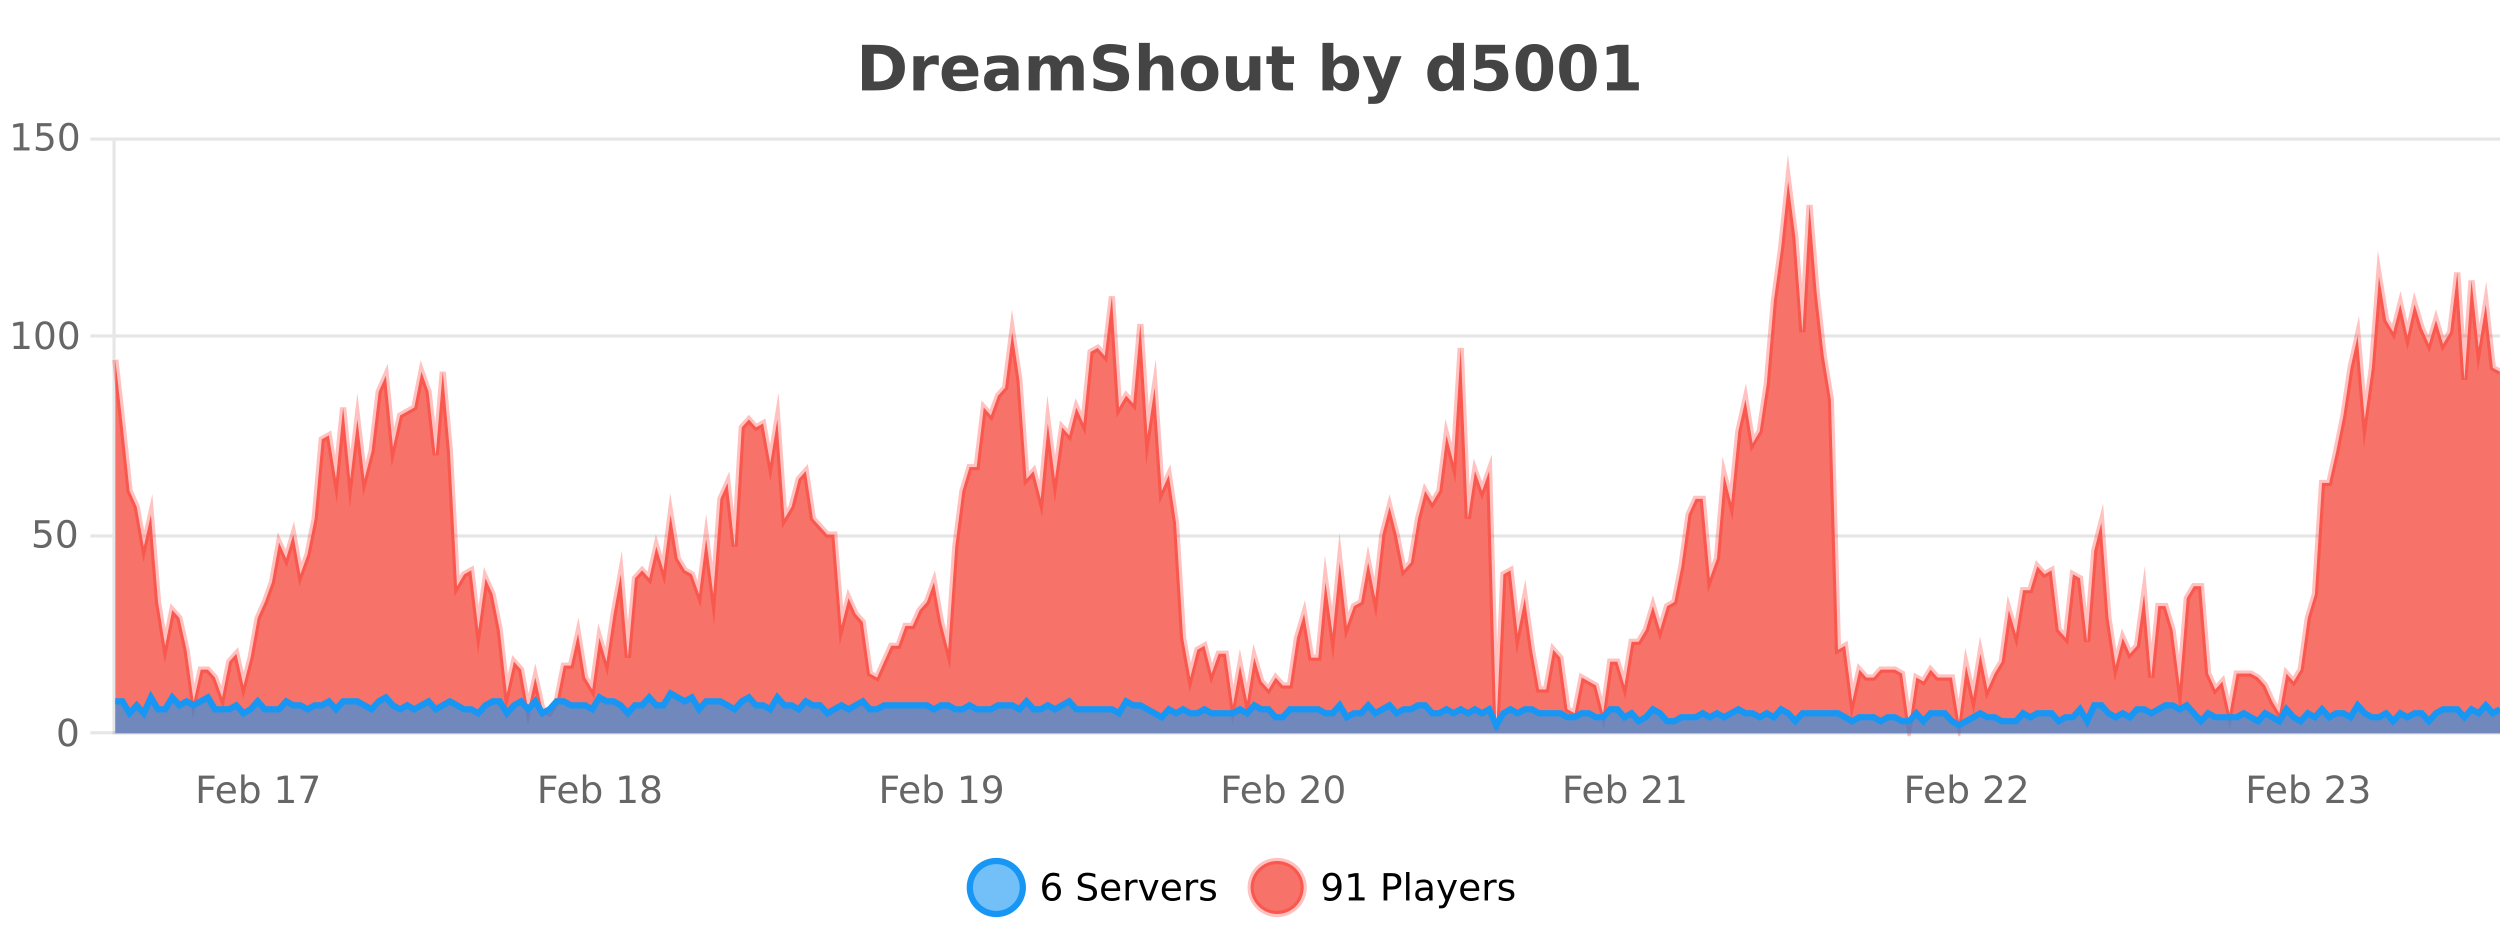 <?xml version="1.0" encoding="UTF-8"?>
<svg xmlns="http://www.w3.org/2000/svg" xmlns:xlink="http://www.w3.org/1999/xlink" width="800pt" height="300pt" viewBox="0 0 800 300" version="1.1">
<defs>
<clipPath id="clip1">
  <path d="M 282 263 L 356 263 L 356 300 L 282 300 Z M 282 263 "/>
</clipPath>
<clipPath id="clip2">
  <path d="M 371 263 L 446 263 L 446 300 L 371 300 Z M 371 263 "/>
</clipPath>
<clipPath id="clip3">
  <path d="M 36.906 57 L 800 57 L 800 234.602 L 36.906 234.602 Z M 36.906 57 "/>
</clipPath>
<clipPath id="clip4">
  <path d="M 35.906 43 L 800 43 L 800 235.602 L 35.906 235.602 Z M 35.906 43 "/>
</clipPath>
<clipPath id="clip5">
  <path d="M 36.906 221 L 800 221 L 800 234.602 L 36.906 234.602 Z M 36.906 221 "/>
</clipPath>
<clipPath id="clip6">
  <path d="M 35.906 193 L 800 193 L 800 235.602 L 35.906 235.602 Z M 35.906 193 "/>
</clipPath>
</defs>
<g id="surface397346">
<rect x="0" y="0" width="800" height="300" style="fill:rgb(100%,100%,100%);fill-opacity:1;stroke:none;"/>
<path style="fill:none;stroke-width:1;stroke-linecap:butt;stroke-linejoin:miter;stroke:rgb(0%,0%,0%);stroke-opacity:0.098;stroke-miterlimit:10;" d="M 37 234.5 L 800 234.5 "/>
<path style="fill:none;stroke-width:1;stroke-linecap:butt;stroke-linejoin:miter;stroke:rgb(0%,0%,0%);stroke-opacity:0.098;stroke-miterlimit:10;" d="M 28.906 234.5 L 36 234.5 "/>
<path style="fill:none;stroke-width:1;stroke-linecap:butt;stroke-linejoin:miter;stroke:rgb(0%,0%,0%);stroke-opacity:0.098;stroke-miterlimit:10;" d="M 37 171.5 L 800 171.5 "/>
<path style="fill:none;stroke-width:1;stroke-linecap:butt;stroke-linejoin:miter;stroke:rgb(0%,0%,0%);stroke-opacity:0.098;stroke-miterlimit:10;" d="M 28.906 171.5 L 36 171.5 "/>
<path style="fill:none;stroke-width:1;stroke-linecap:butt;stroke-linejoin:miter;stroke:rgb(0%,0%,0%);stroke-opacity:0.098;stroke-miterlimit:10;" d="M 37 107.5 L 800 107.5 "/>
<path style="fill:none;stroke-width:1;stroke-linecap:butt;stroke-linejoin:miter;stroke:rgb(0%,0%,0%);stroke-opacity:0.098;stroke-miterlimit:10;" d="M 28.906 107.5 L 36 107.5 "/>
<path style="fill:none;stroke-width:1;stroke-linecap:butt;stroke-linejoin:miter;stroke:rgb(0%,0%,0%);stroke-opacity:0.098;stroke-miterlimit:10;" d="M 37 44.5 L 800 44.5 "/>
<path style="fill:none;stroke-width:1;stroke-linecap:butt;stroke-linejoin:miter;stroke:rgb(0%,0%,0%);stroke-opacity:0.098;stroke-miterlimit:10;" d="M 28.906 44.5 L 36 44.5 "/>
<path style=" stroke:none;fill-rule:nonzero;fill:rgb(9.02%,58.824%,95.294%);fill-opacity:0.6;" d="M 327.305 284 C 327.305 288.688 323.508 292.484 318.82 292.484 C 314.133 292.484 310.336 288.688 310.336 284 C 310.336 279.312 314.133 275.516 318.82 275.516 C 323.508 275.516 327.305 279.312 327.305 284 Z M 327.305 284 "/>
<g clip-path="url(#clip1)" clip-rule="nonzero">
<path style="fill:none;stroke-width:2;stroke-linecap:butt;stroke-linejoin:miter;stroke:rgb(9.02%,58.824%,95.294%);stroke-opacity:1;stroke-miterlimit:10;" d="M 327.305 284 C 327.305 288.688 323.508 292.484 318.82 292.484 C 314.133 292.484 310.336 288.688 310.336 284 C 310.336 279.312 314.133 275.516 318.82 275.516 C 323.508 275.516 327.305 279.312 327.305 284 Z M 327.305 284 "/>
</g>
<path style=" stroke:none;fill-rule:nonzero;fill:rgb(0%,0%,0%);fill-opacity:1;" d="M 336.602 283.312 C 336.07 283.312 335.648 283.496 335.336 283.859 C 335.023 284.227 334.867 284.719 334.867 285.344 C 334.867 285.98 335.023 286.48 335.336 286.844 C 335.648 287.211 336.07 287.391 336.602 287.391 C 337.133 287.391 337.547 287.211 337.852 286.844 C 338.164 286.48 338.32 285.98 338.32 285.344 C 338.32 284.719 338.164 284.227 337.852 283.859 C 337.547 283.496 337.133 283.312 336.602 283.312 Z M 338.945 279.594 L 338.945 280.672 C 338.641 280.539 338.34 280.434 338.039 280.359 C 337.734 280.289 337.438 280.25 337.148 280.25 C 336.367 280.25 335.766 280.516 335.352 281.047 C 334.945 281.57 334.711 282.359 334.648 283.422 C 334.875 283.09 335.164 282.836 335.508 282.656 C 335.859 282.469 336.246 282.375 336.664 282.375 C 337.539 282.375 338.23 282.641 338.742 283.172 C 339.25 283.703 339.508 284.43 339.508 285.344 C 339.508 286.25 339.242 286.977 338.711 287.516 C 338.18 288.059 337.477 288.328 336.602 288.328 C 335.578 288.328 334.805 287.945 334.273 287.172 C 333.742 286.391 333.477 285.266 333.477 283.797 C 333.477 282.414 333.805 281.309 334.461 280.484 C 335.117 279.664 335.996 279.25 337.102 279.25 C 337.391 279.25 337.688 279.281 337.992 279.344 C 338.293 279.398 338.609 279.48 338.945 279.594 Z M 350.508 279.688 L 350.508 280.844 C 350.059 280.637 349.633 280.48 349.227 280.375 C 348.828 280.262 348.449 280.203 348.086 280.203 C 347.438 280.203 346.938 280.328 346.586 280.578 C 346.242 280.828 346.07 281.188 346.07 281.656 C 346.07 282.043 346.184 282.336 346.414 282.531 C 346.641 282.73 347.086 282.887 347.742 283 L 348.445 283.156 C 349.328 283.324 349.98 283.621 350.398 284.047 C 350.824 284.465 351.039 285.027 351.039 285.734 C 351.039 286.59 350.75 287.234 350.18 287.672 C 349.617 288.109 348.781 288.328 347.68 288.328 C 347.273 288.328 346.836 288.281 346.367 288.188 C 345.898 288.094 345.414 287.953 344.914 287.766 L 344.914 286.547 C 345.391 286.82 345.859 287.023 346.32 287.156 C 346.789 287.293 347.242 287.359 347.68 287.359 C 348.355 287.359 348.875 287.23 349.242 286.969 C 349.617 286.699 349.805 286.32 349.805 285.828 C 349.805 285.402 349.668 285.07 349.398 284.828 C 349.137 284.578 348.703 284.398 348.102 284.281 L 347.383 284.141 C 346.496 283.965 345.855 283.688 345.461 283.312 C 345.074 282.938 344.883 282.418 344.883 281.75 C 344.883 280.969 345.152 280.359 345.695 279.922 C 346.234 279.477 346.984 279.25 347.945 279.25 C 348.359 279.25 348.777 279.289 349.195 279.359 C 349.621 279.434 350.059 279.543 350.508 279.688 Z M 358.453 284.609 L 358.453 285.125 L 353.484 285.125 C 353.535 285.875 353.758 286.445 354.156 286.828 C 354.562 287.215 355.117 287.406 355.828 287.406 C 356.242 287.406 356.645 287.359 357.031 287.266 C 357.426 287.164 357.816 287.008 358.203 286.797 L 358.203 287.828 C 357.805 287.984 357.406 288.105 357 288.188 C 356.594 288.281 356.18 288.328 355.766 288.328 C 354.723 288.328 353.895 288.027 353.281 287.422 C 352.664 286.809 352.359 285.98 352.359 284.938 C 352.359 283.867 352.648 283.016 353.234 282.391 C 353.816 281.758 354.598 281.438 355.578 281.438 C 356.461 281.438 357.16 281.727 357.672 282.297 C 358.191 282.859 358.453 283.633 358.453 284.609 Z M 357.375 284.281 C 357.363 283.699 357.195 283.23 356.875 282.875 C 356.551 282.523 356.125 282.344 355.594 282.344 C 354.988 282.344 354.504 282.516 354.141 282.859 C 353.785 283.203 353.582 283.684 353.531 284.297 Z M 364.023 282.594 C 363.898 282.531 363.762 282.484 363.617 282.453 C 363.48 282.414 363.324 282.391 363.148 282.391 C 362.543 282.391 362.074 282.59 361.742 282.984 C 361.418 283.383 361.258 283.953 361.258 284.703 L 361.258 288.156 L 360.18 288.156 L 360.18 281.594 L 361.258 281.594 L 361.258 282.609 C 361.484 282.215 361.781 281.922 362.148 281.734 C 362.512 281.539 362.953 281.438 363.477 281.438 C 363.547 281.438 363.625 281.445 363.711 281.453 C 363.805 281.465 363.902 281.48 364.008 281.5 Z M 364.375 281.594 L 365.516 281.594 L 367.562 287.094 L 369.625 281.594 L 370.766 281.594 L 368.297 288.156 L 366.828 288.156 Z M 377.867 284.609 L 377.867 285.125 L 372.898 285.125 C 372.949 285.875 373.172 286.445 373.57 286.828 C 373.977 287.215 374.531 287.406 375.242 287.406 C 375.656 287.406 376.059 287.359 376.445 287.266 C 376.84 287.164 377.23 287.008 377.617 286.797 L 377.617 287.828 C 377.219 287.984 376.82 288.105 376.414 288.188 C 376.008 288.281 375.594 288.328 375.18 288.328 C 374.137 288.328 373.309 288.027 372.695 287.422 C 372.078 286.809 371.773 285.98 371.773 284.938 C 371.773 283.867 372.062 283.016 372.648 282.391 C 373.23 281.758 374.012 281.438 374.992 281.438 C 375.875 281.438 376.574 281.727 377.086 282.297 C 377.605 282.859 377.867 283.633 377.867 284.609 Z M 376.789 284.281 C 376.777 283.699 376.609 283.23 376.289 282.875 C 375.965 282.523 375.539 282.344 375.008 282.344 C 374.402 282.344 373.918 282.516 373.555 282.859 C 373.199 283.203 372.996 283.684 372.945 284.297 Z M 383.438 282.594 C 383.312 282.531 383.176 282.484 383.031 282.453 C 382.895 282.414 382.738 282.391 382.562 282.391 C 381.957 282.391 381.488 282.59 381.156 282.984 C 380.832 283.383 380.672 283.953 380.672 284.703 L 380.672 288.156 L 379.594 288.156 L 379.594 281.594 L 380.672 281.594 L 380.672 282.609 C 380.898 282.215 381.195 281.922 381.562 281.734 C 381.926 281.539 382.367 281.438 382.891 281.438 C 382.961 281.438 383.039 281.445 383.125 281.453 C 383.219 281.465 383.316 281.48 383.422 281.5 Z M 388.75 281.781 L 388.75 282.812 C 388.445 282.656 388.129 282.543 387.797 282.469 C 387.473 282.387 387.133 282.344 386.781 282.344 C 386.25 282.344 385.848 282.43 385.578 282.594 C 385.305 282.75 385.172 282.996 385.172 283.328 C 385.172 283.578 385.266 283.777 385.453 283.922 C 385.648 284.059 386.039 284.188 386.625 284.312 L 386.984 284.406 C 387.754 284.562 388.301 284.793 388.625 285.094 C 388.945 285.398 389.109 285.812 389.109 286.344 C 389.109 286.961 388.863 287.445 388.375 287.797 C 387.895 288.152 387.234 288.328 386.391 288.328 C 386.035 288.328 385.664 288.289 385.281 288.219 C 384.906 288.156 384.508 288.059 384.094 287.922 L 384.094 286.797 C 384.488 287.008 384.879 287.164 385.266 287.266 C 385.648 287.371 386.035 287.422 386.422 287.422 C 386.922 287.422 387.305 287.34 387.578 287.172 C 387.859 286.996 388 286.746 388 286.422 C 388 286.133 387.898 285.906 387.703 285.75 C 387.504 285.594 387.07 285.445 386.406 285.297 L 386.031 285.219 C 385.363 285.074 384.879 284.855 384.578 284.562 C 384.285 284.273 384.141 283.875 384.141 283.375 C 384.141 282.75 384.359 282.273 384.797 281.938 C 385.234 281.605 385.852 281.438 386.656 281.438 C 387.051 281.438 387.426 281.469 387.781 281.531 C 388.133 281.586 388.457 281.668 388.75 281.781 Z M 328.82 277.016 "/>
<path style=" stroke:none;fill-rule:nonzero;fill:rgb(96.863%,44.706%,40.784%);fill-opacity:1;" d="M 417.172 284 C 417.172 288.688 413.375 292.484 408.688 292.484 C 404 292.484 400.203 288.688 400.203 284 C 400.203 279.312 404 275.516 408.688 275.516 C 413.375 275.516 417.172 279.312 417.172 284 Z M 417.172 284 "/>
<g clip-path="url(#clip2)" clip-rule="nonzero">
<path style="fill:none;stroke-width:2;stroke-linecap:butt;stroke-linejoin:miter;stroke:rgb(100%,4.706%,0%);stroke-opacity:0.247;stroke-miterlimit:10;" d="M 417.172 284 C 417.172 288.688 413.375 292.484 408.688 292.484 C 404 292.484 400.203 288.688 400.203 284 C 400.203 279.312 404 275.516 408.688 275.516 C 413.375 275.516 417.172 279.312 417.172 284 Z M 417.172 284 "/>
</g>
<path style=" stroke:none;fill-rule:nonzero;fill:rgb(0%,0%,0%);fill-opacity:1;" d="M 423.812 287.969 L 423.812 286.891 C 424.113 287.039 424.414 287.148 424.719 287.219 C 425.02 287.293 425.32 287.328 425.625 287.328 C 426.406 287.328 427 287.07 427.406 286.547 C 427.82 286.016 428.055 285.215 428.109 284.141 C 427.891 284.484 427.602 284.746 427.25 284.922 C 426.906 285.102 426.52 285.188 426.094 285.188 C 425.219 285.188 424.523 284.93 424.016 284.406 C 423.504 283.875 423.25 283.148 423.25 282.219 C 423.25 281.324 423.516 280.605 424.047 280.062 C 424.578 279.523 425.285 279.25 426.172 279.25 C 427.18 279.25 427.953 279.641 428.484 280.422 C 429.023 281.195 429.297 282.32 429.297 283.797 C 429.297 285.172 428.969 286.273 428.312 287.094 C 427.656 287.918 426.773 288.328 425.672 288.328 C 425.367 288.328 425.066 288.297 424.766 288.234 C 424.461 288.18 424.145 288.094 423.812 287.969 Z M 426.172 284.266 C 426.703 284.266 427.125 284.086 427.438 283.719 C 427.75 283.355 427.906 282.855 427.906 282.219 C 427.906 281.594 427.75 281.102 427.438 280.734 C 427.125 280.371 426.703 280.188 426.172 280.188 C 425.641 280.188 425.219 280.371 424.906 280.734 C 424.602 281.102 424.453 281.594 424.453 282.219 C 424.453 282.855 424.602 283.355 424.906 283.719 C 425.219 284.086 425.641 284.266 426.172 284.266 Z M 431.621 287.156 L 433.559 287.156 L 433.559 280.484 L 431.449 280.906 L 431.449 279.828 L 433.543 279.406 L 434.73 279.406 L 434.73 287.156 L 436.668 287.156 L 436.668 288.156 L 431.621 288.156 Z M 443.945 280.375 L 443.945 283.672 L 445.43 283.672 C 445.98 283.672 446.406 283.531 446.711 283.25 C 447.012 282.961 447.164 282.547 447.164 282.016 C 447.164 281.496 447.012 281.094 446.711 280.812 C 446.406 280.523 445.98 280.375 445.43 280.375 Z M 442.758 279.406 L 445.43 279.406 C 446.418 279.406 447.164 279.633 447.664 280.078 C 448.164 280.516 448.414 281.164 448.414 282.016 C 448.414 282.883 448.164 283.539 447.664 283.984 C 447.164 284.422 446.418 284.641 445.43 284.641 L 443.945 284.641 L 443.945 288.156 L 442.758 288.156 Z M 449.945 279.031 L 451.023 279.031 L 451.023 288.156 L 449.945 288.156 Z M 456.266 284.859 C 455.398 284.859 454.797 284.961 454.453 285.156 C 454.117 285.355 453.953 285.695 453.953 286.172 C 453.953 286.559 454.078 286.867 454.328 287.094 C 454.586 287.312 454.93 287.422 455.359 287.422 C 455.961 287.422 456.441 287.215 456.797 286.797 C 457.16 286.371 457.344 285.805 457.344 285.094 L 457.344 284.859 Z M 458.422 284.406 L 458.422 288.156 L 457.344 288.156 L 457.344 287.156 C 457.094 287.555 456.785 287.852 456.422 288.047 C 456.055 288.234 455.609 288.328 455.078 288.328 C 454.398 288.328 453.863 288.141 453.469 287.766 C 453.07 287.383 452.875 286.875 452.875 286.25 C 452.875 285.512 453.117 284.953 453.609 284.578 C 454.109 284.203 454.848 284.016 455.828 284.016 L 457.344 284.016 L 457.344 283.906 C 457.344 283.406 457.176 283.023 456.844 282.75 C 456.52 282.48 456.066 282.344 455.484 282.344 C 455.109 282.344 454.738 282.391 454.375 282.484 C 454.02 282.578 453.68 282.715 453.359 282.891 L 453.359 281.891 C 453.754 281.734 454.133 281.621 454.5 281.547 C 454.875 281.477 455.238 281.438 455.594 281.438 C 456.539 281.438 457.25 281.684 457.719 282.172 C 458.188 282.664 458.422 283.406 458.422 284.406 Z M 463.367 288.766 C 463.062 289.547 462.766 290.055 462.477 290.297 C 462.184 290.535 461.797 290.656 461.32 290.656 L 460.461 290.656 L 460.461 289.75 L 461.086 289.75 C 461.387 289.75 461.617 289.676 461.773 289.531 C 461.938 289.395 462.121 289.066 462.32 288.547 L 462.523 288.047 L 459.867 281.594 L 461.008 281.594 L 463.055 286.719 L 465.117 281.594 L 466.258 281.594 Z M 473.359 284.609 L 473.359 285.125 L 468.391 285.125 C 468.441 285.875 468.664 286.445 469.062 286.828 C 469.469 287.215 470.023 287.406 470.734 287.406 C 471.148 287.406 471.551 287.359 471.938 287.266 C 472.332 287.164 472.723 287.008 473.109 286.797 L 473.109 287.828 C 472.711 287.984 472.312 288.105 471.906 288.188 C 471.5 288.281 471.086 288.328 470.672 288.328 C 469.629 288.328 468.801 288.027 468.188 287.422 C 467.57 286.809 467.266 285.98 467.266 284.938 C 467.266 283.867 467.555 283.016 468.141 282.391 C 468.723 281.758 469.504 281.438 470.484 281.438 C 471.367 281.438 472.066 281.727 472.578 282.297 C 473.098 282.859 473.359 283.633 473.359 284.609 Z M 472.281 284.281 C 472.27 283.699 472.102 283.23 471.781 282.875 C 471.457 282.523 471.031 282.344 470.5 282.344 C 469.895 282.344 469.41 282.516 469.047 282.859 C 468.691 283.203 468.488 283.684 468.438 284.297 Z M 478.93 282.594 C 478.805 282.531 478.668 282.484 478.523 282.453 C 478.387 282.414 478.23 282.391 478.055 282.391 C 477.449 282.391 476.98 282.59 476.648 282.984 C 476.324 283.383 476.164 283.953 476.164 284.703 L 476.164 288.156 L 475.086 288.156 L 475.086 281.594 L 476.164 281.594 L 476.164 282.609 C 476.391 282.215 476.688 281.922 477.055 281.734 C 477.418 281.539 477.859 281.438 478.383 281.438 C 478.453 281.438 478.531 281.445 478.617 281.453 C 478.711 281.465 478.809 281.48 478.914 281.5 Z M 484.242 281.781 L 484.242 282.812 C 483.938 282.656 483.621 282.543 483.289 282.469 C 482.965 282.387 482.625 282.344 482.273 282.344 C 481.742 282.344 481.34 282.43 481.07 282.594 C 480.797 282.75 480.664 282.996 480.664 283.328 C 480.664 283.578 480.758 283.777 480.945 283.922 C 481.141 284.059 481.531 284.188 482.117 284.312 L 482.477 284.406 C 483.246 284.562 483.793 284.793 484.117 285.094 C 484.438 285.398 484.602 285.812 484.602 286.344 C 484.602 286.961 484.355 287.445 483.867 287.797 C 483.387 288.152 482.727 288.328 481.883 288.328 C 481.527 288.328 481.156 288.289 480.773 288.219 C 480.398 288.156 480 288.059 479.586 287.922 L 479.586 286.797 C 479.98 287.008 480.371 287.164 480.758 287.266 C 481.141 287.371 481.527 287.422 481.914 287.422 C 482.414 287.422 482.797 287.34 483.07 287.172 C 483.352 286.996 483.492 286.746 483.492 286.422 C 483.492 286.133 483.391 285.906 483.195 285.75 C 482.996 285.594 482.562 285.445 481.898 285.297 L 481.523 285.219 C 480.855 285.074 480.371 284.855 480.07 284.562 C 479.777 284.273 479.633 283.875 479.633 283.375 C 479.633 282.75 479.852 282.273 480.289 281.938 C 480.727 281.605 481.344 281.438 482.148 281.438 C 482.543 281.438 482.918 281.469 483.273 281.531 C 483.625 281.586 483.949 281.668 484.242 281.781 Z M 418.688 277.016 "/>
<path style=" stroke:none;fill-rule:nonzero;fill:rgb(26.667%,26.667%,26.667%);fill-opacity:1;" d="M 279.594 17.188 L 279.594 26.078 L 280.938 26.078 C 282.477 26.078 283.656 25.699 284.469 24.938 C 285.281 24.18 285.688 23.07 285.688 21.609 C 285.688 20.172 285.281 19.078 284.469 18.328 C 283.664 17.57 282.488 17.188 280.938 17.188 Z M 275.844 14.344 L 279.797 14.344 C 282.016 14.344 283.664 14.5 284.75 14.812 C 285.832 15.125 286.758 15.664 287.531 16.422 C 288.219 17.078 288.727 17.84 289.062 18.703 C 289.395 19.559 289.562 20.527 289.562 21.609 C 289.562 22.715 289.395 23.699 289.062 24.562 C 288.727 25.43 288.219 26.188 287.531 26.844 C 286.75 27.594 285.812 28.133 284.719 28.453 C 283.625 28.766 281.984 28.922 279.797 28.922 L 275.844 28.922 Z M 300.414 20.969 C 300.102 20.824 299.793 20.719 299.492 20.656 C 299.188 20.586 298.887 20.547 298.586 20.547 C 297.68 20.547 296.98 20.836 296.492 21.406 C 296.012 21.98 295.773 22.805 295.773 23.875 L 295.773 28.922 L 292.289 28.922 L 292.289 17.984 L 295.773 17.984 L 295.773 19.781 C 296.219 19.062 296.734 18.543 297.32 18.219 C 297.902 17.887 298.602 17.719 299.414 17.719 C 299.539 17.719 299.668 17.727 299.805 17.734 C 299.938 17.746 300.137 17.766 300.398 17.797 Z M 313.059 23.422 L 313.059 24.422 L 304.887 24.422 C 304.969 25.246 305.266 25.859 305.777 26.266 C 306.285 26.672 306.996 26.875 307.902 26.875 C 308.641 26.875 309.395 26.766 310.168 26.547 C 310.938 26.328 311.73 26 312.543 25.562 L 312.543 28.25 C 311.719 28.562 310.891 28.797 310.059 28.953 C 309.234 29.117 308.41 29.203 307.59 29.203 C 305.609 29.203 304.066 28.703 302.965 27.703 C 301.871 26.695 301.324 25.281 301.324 23.469 C 301.324 21.68 301.859 20.273 302.934 19.25 C 304.016 18.23 305.5 17.719 307.387 17.719 C 309.105 17.719 310.48 18.242 311.512 19.281 C 312.543 20.312 313.059 21.695 313.059 23.422 Z M 309.465 22.266 C 309.465 21.602 309.27 21.062 308.887 20.656 C 308.5 20.25 307.996 20.047 307.371 20.047 C 306.691 20.047 306.141 20.242 305.715 20.625 C 305.297 21 305.035 21.547 304.934 22.266 Z M 320.609 24 C 319.879 24 319.332 24.125 318.969 24.375 C 318.602 24.617 318.422 24.98 318.422 25.469 C 318.422 25.906 318.566 26.25 318.859 26.5 C 319.16 26.75 319.57 26.875 320.094 26.875 C 320.75 26.875 321.301 26.641 321.75 26.172 C 322.207 25.703 322.438 25.117 322.438 24.406 L 322.438 24 Z M 325.953 22.688 L 325.953 28.922 L 322.438 28.922 L 322.438 27.297 C 321.969 27.965 321.438 28.449 320.844 28.75 C 320.258 29.051 319.547 29.203 318.703 29.203 C 317.578 29.203 316.66 28.875 315.953 28.219 C 315.242 27.555 314.891 26.695 314.891 25.641 C 314.891 24.359 315.328 23.422 316.203 22.828 C 317.086 22.227 318.477 21.922 320.375 21.922 L 322.438 21.922 L 322.438 21.641 C 322.438 21.09 322.219 20.688 321.781 20.438 C 321.344 20.18 320.66 20.047 319.734 20.047 C 318.984 20.047 318.285 20.125 317.641 20.281 C 316.992 20.43 316.395 20.648 315.844 20.938 L 315.844 18.281 C 316.594 18.094 317.344 17.953 318.094 17.859 C 318.852 17.766 319.613 17.719 320.375 17.719 C 322.344 17.719 323.766 18.109 324.641 18.891 C 325.516 19.664 325.953 20.93 325.953 22.688 Z M 339.336 19.797 C 339.781 19.121 340.309 18.605 340.914 18.25 C 341.527 17.898 342.199 17.719 342.93 17.719 C 344.18 17.719 345.133 18.109 345.789 18.891 C 346.453 19.664 346.789 20.789 346.789 22.266 L 346.789 28.922 L 343.273 28.922 L 343.273 23.219 C 343.273 23.137 343.273 23.047 343.273 22.953 C 343.281 22.859 343.289 22.73 343.289 22.562 C 343.289 21.793 343.172 21.234 342.945 20.891 C 342.715 20.539 342.344 20.359 341.836 20.359 C 341.18 20.359 340.668 20.637 340.305 21.188 C 339.938 21.73 339.75 22.516 339.742 23.547 L 339.742 28.922 L 336.227 28.922 L 336.227 23.219 C 336.227 22.012 336.121 21.234 335.914 20.891 C 335.703 20.539 335.336 20.359 334.805 20.359 C 334.125 20.359 333.605 20.637 333.242 21.188 C 332.875 21.73 332.695 22.516 332.695 23.547 L 332.695 28.922 L 329.18 28.922 L 329.18 17.984 L 332.695 17.984 L 332.695 19.578 C 333.133 18.965 333.625 18.5 334.18 18.188 C 334.73 17.875 335.344 17.719 336.023 17.719 C 336.773 17.719 337.438 17.902 338.023 18.266 C 338.605 18.633 339.043 19.141 339.336 19.797 Z M 360.352 14.797 L 360.352 17.891 C 359.547 17.527 358.766 17.258 358.008 17.078 C 357.246 16.891 356.527 16.797 355.852 16.797 C 354.953 16.797 354.289 16.922 353.852 17.172 C 353.422 17.422 353.211 17.809 353.211 18.328 C 353.211 18.715 353.355 19.016 353.648 19.234 C 353.938 19.453 354.465 19.641 355.227 19.797 L 356.82 20.125 C 358.445 20.449 359.594 20.945 360.273 21.609 C 360.961 22.277 361.305 23.219 361.305 24.438 C 361.305 26.043 360.824 27.242 359.867 28.031 C 358.918 28.812 357.465 29.203 355.508 29.203 C 354.578 29.203 353.648 29.113 352.711 28.938 C 351.781 28.762 350.855 28.5 349.93 28.156 L 349.93 24.984 C 350.855 25.484 351.75 25.859 352.617 26.109 C 353.492 26.359 354.336 26.484 355.148 26.484 C 355.969 26.484 356.594 26.352 357.023 26.078 C 357.461 25.797 357.68 25.402 357.68 24.891 C 357.68 24.445 357.527 24.094 357.227 23.844 C 356.934 23.594 356.344 23.371 355.461 23.172 L 354.008 22.859 C 352.547 22.547 351.48 22.055 350.805 21.375 C 350.137 20.688 349.805 19.762 349.805 18.594 C 349.805 17.148 350.273 16.031 351.211 15.25 C 352.148 14.469 353.496 14.078 355.258 14.078 C 356.059 14.078 356.883 14.141 357.727 14.266 C 358.57 14.383 359.445 14.559 360.352 14.797 Z M 375.441 22.266 L 375.441 28.922 L 371.926 28.922 L 371.926 23.844 C 371.926 22.887 371.902 22.23 371.863 21.875 C 371.82 21.512 371.746 21.246 371.645 21.078 C 371.508 20.852 371.32 20.672 371.082 20.547 C 370.852 20.422 370.586 20.359 370.285 20.359 C 369.555 20.359 368.98 20.641 368.566 21.203 C 368.148 21.766 367.941 22.547 367.941 23.547 L 367.941 28.922 L 364.457 28.922 L 364.457 13.719 L 367.941 13.719 L 367.941 19.578 C 368.473 18.945 369.035 18.477 369.629 18.172 C 370.223 17.871 370.871 17.719 371.582 17.719 C 372.852 17.719 373.809 18.109 374.457 18.891 C 375.113 19.664 375.441 20.789 375.441 22.266 Z M 383.898 20.219 C 383.117 20.219 382.523 20.5 382.117 21.062 C 381.711 21.617 381.508 22.418 381.508 23.469 C 381.508 24.512 381.711 25.312 382.117 25.875 C 382.523 26.43 383.117 26.703 383.898 26.703 C 384.656 26.703 385.234 26.43 385.633 25.875 C 386.039 25.312 386.242 24.512 386.242 23.469 C 386.242 22.418 386.039 21.617 385.633 21.062 C 385.234 20.5 384.656 20.219 383.898 20.219 Z M 383.898 17.719 C 385.773 17.719 387.234 18.23 388.289 19.25 C 389.352 20.262 389.883 21.668 389.883 23.469 C 389.883 25.262 389.352 26.668 388.289 27.688 C 387.234 28.699 385.773 29.203 383.898 29.203 C 382 29.203 380.523 28.699 379.461 27.688 C 378.398 26.668 377.867 25.262 377.867 23.469 C 377.867 21.668 378.398 20.262 379.461 19.25 C 380.523 18.23 382 17.719 383.898 17.719 Z M 392.312 24.656 L 392.312 17.984 L 395.828 17.984 L 395.828 19.078 C 395.828 19.672 395.82 20.418 395.812 21.312 C 395.812 22.211 395.812 22.805 395.812 23.094 C 395.812 23.98 395.832 24.617 395.875 25 C 395.926 25.387 396.004 25.668 396.109 25.844 C 396.254 26.074 396.441 26.25 396.672 26.375 C 396.898 26.5 397.164 26.562 397.469 26.562 C 398.195 26.562 398.77 26.281 399.188 25.719 C 399.602 25.156 399.812 24.383 399.812 23.391 L 399.812 17.984 L 403.312 17.984 L 403.312 28.922 L 399.812 28.922 L 399.812 27.344 C 399.281 27.98 398.719 28.449 398.125 28.75 C 397.539 29.051 396.895 29.203 396.188 29.203 C 394.926 29.203 393.961 28.82 393.297 28.047 C 392.641 27.266 392.312 26.137 392.312 24.656 Z M 410.484 14.875 L 410.484 17.984 L 414.094 17.984 L 414.094 20.484 L 410.484 20.484 L 410.484 25.125 C 410.484 25.637 410.582 25.98 410.781 26.156 C 410.988 26.336 411.391 26.422 411.984 26.422 L 413.781 26.422 L 413.781 28.922 L 410.781 28.922 C 409.406 28.922 408.426 28.637 407.844 28.062 C 407.27 27.48 406.984 26.5 406.984 25.125 L 406.984 20.484 L 405.25 20.484 L 405.25 17.984 L 406.984 17.984 L 406.984 14.875 Z M 429.008 26.672 C 429.758 26.672 430.328 26.402 430.727 25.859 C 431.121 25.309 431.32 24.512 431.32 23.469 C 431.32 22.43 431.121 21.637 430.727 21.094 C 430.328 20.543 429.758 20.266 429.008 20.266 C 428.258 20.266 427.68 20.543 427.273 21.094 C 426.875 21.637 426.68 22.43 426.68 23.469 C 426.68 24.5 426.875 25.293 427.273 25.844 C 427.68 26.398 428.258 26.672 429.008 26.672 Z M 426.68 19.578 C 427.168 18.945 427.703 18.477 428.289 18.172 C 428.871 17.871 429.543 17.719 430.305 17.719 C 431.656 17.719 432.766 18.258 433.633 19.328 C 434.496 20.402 434.93 21.781 434.93 23.469 C 434.93 25.148 434.496 26.523 433.633 27.594 C 432.766 28.668 431.656 29.203 430.305 29.203 C 429.543 29.203 428.871 29.051 428.289 28.75 C 427.703 28.449 427.168 27.98 426.68 27.344 L 426.68 28.922 L 423.195 28.922 L 423.195 13.719 L 426.68 13.719 Z M 436.078 17.984 L 439.562 17.984 L 442.516 25.406 L 445.016 17.984 L 448.5 17.984 L 443.906 29.953 C 443.445 31.172 442.906 32.02 442.281 32.5 C 441.664 32.988 440.859 33.234 439.859 33.234 L 437.828 33.234 L 437.828 30.938 L 438.922 30.938 C 439.516 30.938 439.945 30.844 440.219 30.656 C 440.488 30.469 440.695 30.129 440.844 29.641 L 440.953 29.344 Z M 464.953 19.578 L 464.953 13.719 L 468.469 13.719 L 468.469 28.922 L 464.953 28.922 L 464.953 27.344 C 464.473 27.992 463.941 28.465 463.359 28.766 C 462.773 29.055 462.102 29.203 461.344 29.203 C 460 29.203 458.895 28.668 458.031 27.594 C 457.164 26.523 456.734 25.148 456.734 23.469 C 456.734 21.781 457.164 20.402 458.031 19.328 C 458.895 18.258 460 17.719 461.344 17.719 C 462.102 17.719 462.773 17.871 463.359 18.172 C 463.941 18.477 464.473 18.945 464.953 19.578 Z M 462.641 26.672 C 463.391 26.672 463.961 26.402 464.359 25.859 C 464.754 25.309 464.953 24.512 464.953 23.469 C 464.953 22.43 464.754 21.637 464.359 21.094 C 463.961 20.543 463.391 20.266 462.641 20.266 C 461.898 20.266 461.332 20.543 460.938 21.094 C 460.539 21.637 460.344 22.43 460.344 23.469 C 460.344 24.512 460.539 25.309 460.938 25.859 C 461.332 26.402 461.898 26.672 462.641 26.672 Z M 472.266 14.344 L 481.609 14.344 L 481.609 17.109 L 475.266 17.109 L 475.266 19.359 C 475.547 19.289 475.832 19.23 476.125 19.188 C 476.414 19.137 476.719 19.109 477.031 19.109 C 478.801 19.109 480.18 19.559 481.172 20.453 C 482.16 21.34 482.656 22.578 482.656 24.172 C 482.656 25.746 482.113 26.98 481.031 27.875 C 479.957 28.762 478.469 29.203 476.562 29.203 C 475.727 29.203 474.906 29.117 474.094 28.953 C 473.289 28.797 472.488 28.559 471.688 28.234 L 471.688 25.281 C 472.477 25.742 473.227 26.086 473.938 26.312 C 474.656 26.531 475.332 26.641 475.969 26.641 C 476.875 26.641 477.586 26.422 478.109 25.984 C 478.641 25.539 478.906 24.934 478.906 24.172 C 478.906 23.402 478.641 22.797 478.109 22.359 C 477.586 21.914 476.875 21.688 475.969 21.688 C 475.426 21.688 474.848 21.762 474.234 21.906 C 473.617 22.043 472.961 22.258 472.266 22.547 Z M 493.262 21.609 C 493.262 19.789 493.09 18.508 492.746 17.766 C 492.402 17.016 491.828 16.641 491.027 16.641 C 490.215 16.641 489.637 17.016 489.293 17.766 C 488.949 18.508 488.777 19.789 488.777 21.609 C 488.777 23.453 488.949 24.758 489.293 25.516 C 489.637 26.266 490.215 26.641 491.027 26.641 C 491.828 26.641 492.402 26.266 492.746 25.516 C 493.09 24.758 493.262 23.453 493.262 21.609 Z M 497.012 21.641 C 497.012 24.059 496.488 25.922 495.449 27.234 C 494.406 28.547 492.934 29.203 491.027 29.203 C 489.098 29.203 487.613 28.547 486.574 27.234 C 485.531 25.922 485.012 24.059 485.012 21.641 C 485.012 19.227 485.531 17.359 486.574 16.047 C 487.613 14.734 489.098 14.078 491.027 14.078 C 492.934 14.078 494.406 14.734 495.449 16.047 C 496.488 17.359 497.012 19.227 497.012 21.641 Z M 507.18 21.609 C 507.18 19.789 507.008 18.508 506.664 17.766 C 506.32 17.016 505.746 16.641 504.945 16.641 C 504.133 16.641 503.555 17.016 503.211 17.766 C 502.867 18.508 502.695 19.789 502.695 21.609 C 502.695 23.453 502.867 24.758 503.211 25.516 C 503.555 26.266 504.133 26.641 504.945 26.641 C 505.746 26.641 506.32 26.266 506.664 25.516 C 507.008 24.758 507.18 23.453 507.18 21.609 Z M 510.93 21.641 C 510.93 24.059 510.406 25.922 509.367 27.234 C 508.324 28.547 506.852 29.203 504.945 29.203 C 503.016 29.203 501.531 28.547 500.492 27.234 C 499.449 25.922 498.93 24.059 498.93 21.641 C 498.93 19.227 499.449 17.359 500.492 16.047 C 501.531 14.734 503.016 14.078 504.945 14.078 C 506.852 14.078 508.324 14.734 509.367 16.047 C 510.406 17.359 510.93 19.227 510.93 21.641 Z M 514.234 26.328 L 517.562 26.328 L 517.562 16.906 L 514.141 17.609 L 514.141 15.047 L 517.531 14.344 L 521.109 14.344 L 521.109 26.328 L 524.438 26.328 L 524.438 28.922 L 514.234 28.922 Z M 274 10.359 "/>
<path style="fill:none;stroke-width:1;stroke-linecap:butt;stroke-linejoin:miter;stroke:rgb(0%,0%,0%);stroke-opacity:0.098;stroke-miterlimit:10;" d="M 36 234.5 L 801 234.5 "/>
<path style=" stroke:none;fill-rule:nonzero;fill:rgb(40%,40%,40%);fill-opacity:1;" d="M 63.633 248.203 L 68.664 248.203 L 68.664 249.203 L 64.82 249.203 L 64.82 251.781 L 68.289 251.781 L 68.289 252.781 L 64.82 252.781 L 64.82 256.953 L 63.633 256.953 Z M 75.457 253.406 L 75.457 253.922 L 70.488 253.922 C 70.539 254.672 70.762 255.242 71.16 255.625 C 71.566 256.012 72.121 256.203 72.832 256.203 C 73.246 256.203 73.648 256.156 74.035 256.062 C 74.43 255.961 74.82 255.805 75.207 255.594 L 75.207 256.625 C 74.809 256.781 74.41 256.902 74.004 256.984 C 73.598 257.078 73.184 257.125 72.77 257.125 C 71.727 257.125 70.898 256.824 70.285 256.219 C 69.668 255.605 69.363 254.777 69.363 253.734 C 69.363 252.664 69.652 251.812 70.238 251.188 C 70.82 250.555 71.602 250.234 72.582 250.234 C 73.465 250.234 74.164 250.523 74.676 251.094 C 75.195 251.656 75.457 252.43 75.457 253.406 Z M 74.379 253.078 C 74.367 252.496 74.199 252.027 73.879 251.672 C 73.555 251.32 73.129 251.141 72.598 251.141 C 71.992 251.141 71.508 251.312 71.145 251.656 C 70.789 252 70.586 252.48 70.535 253.094 Z M 81.934 253.672 C 81.934 252.883 81.766 252.262 81.434 251.812 C 81.109 251.367 80.668 251.141 80.105 251.141 C 79.531 251.141 79.078 251.367 78.746 251.812 C 78.422 252.262 78.262 252.883 78.262 253.672 C 78.262 254.465 78.422 255.09 78.746 255.547 C 79.078 255.996 79.531 256.219 80.105 256.219 C 80.668 256.219 81.109 255.996 81.434 255.547 C 81.766 255.09 81.934 254.465 81.934 253.672 Z M 78.262 251.391 C 78.488 250.996 78.777 250.703 79.121 250.516 C 79.465 250.328 79.875 250.234 80.355 250.234 C 81.156 250.234 81.809 250.555 82.309 251.188 C 82.809 251.812 83.059 252.641 83.059 253.672 C 83.059 254.703 82.809 255.539 82.309 256.172 C 81.809 256.809 81.156 257.125 80.355 257.125 C 79.875 257.125 79.465 257.031 79.121 256.844 C 78.777 256.648 78.488 256.355 78.262 255.969 L 78.262 256.953 L 77.184 256.953 L 77.184 247.828 L 78.262 247.828 Z M 89.008 255.953 L 90.945 255.953 L 90.945 249.281 L 88.836 249.703 L 88.836 248.625 L 90.93 248.203 L 92.117 248.203 L 92.117 255.953 L 94.055 255.953 L 94.055 256.953 L 89.008 256.953 Z M 96.141 248.203 L 101.766 248.203 L 101.766 248.703 L 98.594 256.953 L 97.359 256.953 L 100.344 249.203 L 96.141 249.203 Z M 62.461 245.816 "/>
<path style=" stroke:none;fill-rule:nonzero;fill:rgb(40%,40%,40%);fill-opacity:1;" d="M 172.973 248.203 L 178.004 248.203 L 178.004 249.203 L 174.16 249.203 L 174.16 251.781 L 177.629 251.781 L 177.629 252.781 L 174.16 252.781 L 174.16 256.953 L 172.973 256.953 Z M 184.797 253.406 L 184.797 253.922 L 179.828 253.922 C 179.879 254.672 180.102 255.242 180.5 255.625 C 180.906 256.012 181.461 256.203 182.172 256.203 C 182.586 256.203 182.988 256.156 183.375 256.062 C 183.77 255.961 184.16 255.805 184.547 255.594 L 184.547 256.625 C 184.148 256.781 183.75 256.902 183.344 256.984 C 182.938 257.078 182.523 257.125 182.109 257.125 C 181.066 257.125 180.238 256.824 179.625 256.219 C 179.008 255.605 178.703 254.777 178.703 253.734 C 178.703 252.664 178.992 251.812 179.578 251.188 C 180.16 250.555 180.941 250.234 181.922 250.234 C 182.805 250.234 183.504 250.523 184.016 251.094 C 184.535 251.656 184.797 252.43 184.797 253.406 Z M 183.719 253.078 C 183.707 252.496 183.539 252.027 183.219 251.672 C 182.895 251.32 182.469 251.141 181.938 251.141 C 181.332 251.141 180.848 251.312 180.484 251.656 C 180.129 252 179.926 252.48 179.875 253.094 Z M 191.273 253.672 C 191.273 252.883 191.105 252.262 190.773 251.812 C 190.449 251.367 190.008 251.141 189.445 251.141 C 188.871 251.141 188.418 251.367 188.086 251.812 C 187.762 252.262 187.602 252.883 187.602 253.672 C 187.602 254.465 187.762 255.09 188.086 255.547 C 188.418 255.996 188.871 256.219 189.445 256.219 C 190.008 256.219 190.449 255.996 190.773 255.547 C 191.105 255.09 191.273 254.465 191.273 253.672 Z M 187.602 251.391 C 187.828 250.996 188.117 250.703 188.461 250.516 C 188.805 250.328 189.215 250.234 189.695 250.234 C 190.496 250.234 191.148 250.555 191.648 251.188 C 192.148 251.812 192.398 252.641 192.398 253.672 C 192.398 254.703 192.148 255.539 191.648 256.172 C 191.148 256.809 190.496 257.125 189.695 257.125 C 189.215 257.125 188.805 257.031 188.461 256.844 C 188.117 256.648 187.828 256.355 187.602 255.969 L 187.602 256.953 L 186.523 256.953 L 186.523 247.828 L 187.602 247.828 Z M 198.344 255.953 L 200.281 255.953 L 200.281 249.281 L 198.172 249.703 L 198.172 248.625 L 200.266 248.203 L 201.453 248.203 L 201.453 255.953 L 203.391 255.953 L 203.391 256.953 L 198.344 256.953 Z M 208.309 252.797 C 207.746 252.797 207.301 252.949 206.98 253.25 C 206.656 253.555 206.496 253.965 206.496 254.484 C 206.496 255.016 206.656 255.434 206.98 255.734 C 207.301 256.039 207.746 256.188 208.309 256.188 C 208.871 256.188 209.312 256.039 209.637 255.734 C 209.957 255.434 210.121 255.016 210.121 254.484 C 210.121 253.965 209.957 253.555 209.637 253.25 C 209.324 252.949 208.879 252.797 208.309 252.797 Z M 207.121 252.297 C 206.621 252.172 206.223 251.938 205.934 251.594 C 205.652 251.242 205.512 250.812 205.512 250.312 C 205.512 249.617 205.762 249.062 206.262 248.656 C 206.762 248.25 207.441 248.047 208.309 248.047 C 209.184 248.047 209.863 248.25 210.355 248.656 C 210.855 249.062 211.105 249.617 211.105 250.312 C 211.105 250.812 210.965 251.242 210.684 251.594 C 210.402 251.938 210.004 252.172 209.496 252.297 C 210.066 252.434 210.512 252.695 210.824 253.078 C 211.145 253.465 211.309 253.934 211.309 254.484 C 211.309 255.34 211.047 255.996 210.527 256.453 C 210.016 256.902 209.277 257.125 208.309 257.125 C 207.348 257.125 206.609 256.902 206.09 256.453 C 205.566 255.996 205.309 255.34 205.309 254.484 C 205.309 253.934 205.469 253.465 205.793 253.078 C 206.113 252.695 206.559 252.434 207.121 252.297 Z M 206.699 250.422 C 206.699 250.883 206.84 251.234 207.121 251.484 C 207.402 251.734 207.797 251.859 208.309 251.859 C 208.816 251.859 209.215 251.734 209.496 251.484 C 209.785 251.234 209.934 250.883 209.934 250.422 C 209.934 249.977 209.785 249.625 209.496 249.375 C 209.215 249.117 208.816 248.984 208.309 248.984 C 207.797 248.984 207.402 249.117 207.121 249.375 C 206.84 249.625 206.699 249.977 206.699 250.422 Z M 171.801 245.816 "/>
<path style=" stroke:none;fill-rule:nonzero;fill:rgb(40%,40%,40%);fill-opacity:1;" d="M 282.312 248.203 L 287.344 248.203 L 287.344 249.203 L 283.5 249.203 L 283.5 251.781 L 286.969 251.781 L 286.969 252.781 L 283.5 252.781 L 283.5 256.953 L 282.312 256.953 Z M 294.137 253.406 L 294.137 253.922 L 289.168 253.922 C 289.219 254.672 289.441 255.242 289.84 255.625 C 290.246 256.012 290.801 256.203 291.512 256.203 C 291.926 256.203 292.328 256.156 292.715 256.062 C 293.109 255.961 293.5 255.805 293.887 255.594 L 293.887 256.625 C 293.488 256.781 293.09 256.902 292.684 256.984 C 292.277 257.078 291.863 257.125 291.449 257.125 C 290.406 257.125 289.578 256.824 288.965 256.219 C 288.348 255.605 288.043 254.777 288.043 253.734 C 288.043 252.664 288.332 251.812 288.918 251.188 C 289.5 250.555 290.281 250.234 291.262 250.234 C 292.145 250.234 292.844 250.523 293.355 251.094 C 293.875 251.656 294.137 252.43 294.137 253.406 Z M 293.059 253.078 C 293.047 252.496 292.879 252.027 292.559 251.672 C 292.234 251.32 291.809 251.141 291.277 251.141 C 290.672 251.141 290.188 251.312 289.824 251.656 C 289.469 252 289.266 252.48 289.215 253.094 Z M 300.613 253.672 C 300.613 252.883 300.445 252.262 300.113 251.812 C 299.789 251.367 299.348 251.141 298.785 251.141 C 298.211 251.141 297.758 251.367 297.426 251.812 C 297.102 252.262 296.941 252.883 296.941 253.672 C 296.941 254.465 297.102 255.09 297.426 255.547 C 297.758 255.996 298.211 256.219 298.785 256.219 C 299.348 256.219 299.789 255.996 300.113 255.547 C 300.445 255.09 300.613 254.465 300.613 253.672 Z M 296.941 251.391 C 297.168 250.996 297.457 250.703 297.801 250.516 C 298.145 250.328 298.555 250.234 299.035 250.234 C 299.836 250.234 300.488 250.555 300.988 251.188 C 301.488 251.812 301.738 252.641 301.738 253.672 C 301.738 254.703 301.488 255.539 300.988 256.172 C 300.488 256.809 299.836 257.125 299.035 257.125 C 298.555 257.125 298.145 257.031 297.801 256.844 C 297.457 256.648 297.168 256.355 296.941 255.969 L 296.941 256.953 L 295.863 256.953 L 295.863 247.828 L 296.941 247.828 Z M 307.688 255.953 L 309.625 255.953 L 309.625 249.281 L 307.516 249.703 L 307.516 248.625 L 309.609 248.203 L 310.797 248.203 L 310.797 255.953 L 312.734 255.953 L 312.734 256.953 L 307.688 256.953 Z M 315.148 256.766 L 315.148 255.688 C 315.449 255.836 315.75 255.945 316.055 256.016 C 316.355 256.09 316.656 256.125 316.961 256.125 C 317.742 256.125 318.336 255.867 318.742 255.344 C 319.156 254.812 319.391 254.012 319.445 252.938 C 319.227 253.281 318.938 253.543 318.586 253.719 C 318.242 253.898 317.855 253.984 317.43 253.984 C 316.555 253.984 315.859 253.727 315.352 253.203 C 314.84 252.672 314.586 251.945 314.586 251.016 C 314.586 250.121 314.852 249.402 315.383 248.859 C 315.914 248.32 316.621 248.047 317.508 248.047 C 318.516 248.047 319.289 248.438 319.82 249.219 C 320.359 249.992 320.633 251.117 320.633 252.594 C 320.633 253.969 320.305 255.07 319.648 255.891 C 318.992 256.715 318.109 257.125 317.008 257.125 C 316.703 257.125 316.402 257.094 316.102 257.031 C 315.797 256.977 315.48 256.891 315.148 256.766 Z M 317.508 253.062 C 318.039 253.062 318.461 252.883 318.773 252.516 C 319.086 252.152 319.242 251.652 319.242 251.016 C 319.242 250.391 319.086 249.898 318.773 249.531 C 318.461 249.168 318.039 248.984 317.508 248.984 C 316.977 248.984 316.555 249.168 316.242 249.531 C 315.938 249.898 315.789 250.391 315.789 251.016 C 315.789 251.652 315.938 252.152 316.242 252.516 C 316.555 252.883 316.977 253.062 317.508 253.062 Z M 281.141 245.816 "/>
<path style=" stroke:none;fill-rule:nonzero;fill:rgb(40%,40%,40%);fill-opacity:1;" d="M 391.652 248.203 L 396.684 248.203 L 396.684 249.203 L 392.84 249.203 L 392.84 251.781 L 396.309 251.781 L 396.309 252.781 L 392.84 252.781 L 392.84 256.953 L 391.652 256.953 Z M 403.477 253.406 L 403.477 253.922 L 398.508 253.922 C 398.559 254.672 398.781 255.242 399.18 255.625 C 399.586 256.012 400.141 256.203 400.852 256.203 C 401.266 256.203 401.668 256.156 402.055 256.062 C 402.449 255.961 402.84 255.805 403.227 255.594 L 403.227 256.625 C 402.828 256.781 402.43 256.902 402.023 256.984 C 401.617 257.078 401.203 257.125 400.789 257.125 C 399.746 257.125 398.918 256.824 398.305 256.219 C 397.688 255.605 397.383 254.777 397.383 253.734 C 397.383 252.664 397.672 251.812 398.258 251.188 C 398.84 250.555 399.621 250.234 400.602 250.234 C 401.484 250.234 402.184 250.523 402.695 251.094 C 403.215 251.656 403.477 252.43 403.477 253.406 Z M 402.398 253.078 C 402.387 252.496 402.219 252.027 401.898 251.672 C 401.574 251.32 401.148 251.141 400.617 251.141 C 400.012 251.141 399.527 251.312 399.164 251.656 C 398.809 252 398.605 252.48 398.555 253.094 Z M 409.953 253.672 C 409.953 252.883 409.785 252.262 409.453 251.812 C 409.129 251.367 408.688 251.141 408.125 251.141 C 407.551 251.141 407.098 251.367 406.766 251.812 C 406.441 252.262 406.281 252.883 406.281 253.672 C 406.281 254.465 406.441 255.09 406.766 255.547 C 407.098 255.996 407.551 256.219 408.125 256.219 C 408.688 256.219 409.129 255.996 409.453 255.547 C 409.785 255.09 409.953 254.465 409.953 253.672 Z M 406.281 251.391 C 406.508 250.996 406.797 250.703 407.141 250.516 C 407.484 250.328 407.895 250.234 408.375 250.234 C 409.176 250.234 409.828 250.555 410.328 251.188 C 410.828 251.812 411.078 252.641 411.078 253.672 C 411.078 254.703 410.828 255.539 410.328 256.172 C 409.828 256.809 409.176 257.125 408.375 257.125 C 407.895 257.125 407.484 257.031 407.141 256.844 C 406.797 256.648 406.508 256.355 406.281 255.969 L 406.281 256.953 L 405.203 256.953 L 405.203 247.828 L 406.281 247.828 Z M 417.836 255.953 L 421.977 255.953 L 421.977 256.953 L 416.414 256.953 L 416.414 255.953 C 416.859 255.496 417.469 254.875 418.242 254.094 C 419.023 253.305 419.512 252.793 419.711 252.562 C 420.094 252.148 420.359 251.793 420.508 251.5 C 420.664 251.199 420.742 250.906 420.742 250.625 C 420.742 250.156 420.574 249.777 420.242 249.484 C 419.918 249.195 419.496 249.047 418.977 249.047 C 418.602 249.047 418.203 249.109 417.789 249.234 C 417.383 249.359 416.945 249.559 416.477 249.828 L 416.477 248.625 C 416.953 248.438 417.398 248.297 417.805 248.203 C 418.219 248.102 418.602 248.047 418.945 248.047 C 419.852 248.047 420.574 248.277 421.117 248.734 C 421.656 249.184 421.93 249.789 421.93 250.547 C 421.93 250.902 421.859 251.242 421.727 251.562 C 421.59 251.887 421.344 252.266 420.992 252.703 C 420.887 252.82 420.574 253.148 420.055 253.688 C 419.531 254.23 418.793 254.984 417.836 255.953 Z M 426.988 248.984 C 426.383 248.984 425.926 249.289 425.613 249.891 C 425.309 250.484 425.16 251.387 425.16 252.594 C 425.16 253.793 425.309 254.695 425.613 255.297 C 425.926 255.891 426.383 256.188 426.988 256.188 C 427.602 256.188 428.059 255.891 428.363 255.297 C 428.676 254.695 428.832 253.793 428.832 252.594 C 428.832 251.387 428.676 250.484 428.363 249.891 C 428.059 249.289 427.602 248.984 426.988 248.984 Z M 426.988 248.047 C 427.965 248.047 428.715 248.438 429.238 249.219 C 429.758 249.992 430.02 251.117 430.02 252.594 C 430.02 254.062 429.758 255.188 429.238 255.969 C 428.715 256.742 427.965 257.125 426.988 257.125 C 426.008 257.125 425.258 256.742 424.738 255.969 C 424.227 255.188 423.973 254.062 423.973 252.594 C 423.973 251.117 424.227 249.992 424.738 249.219 C 425.258 248.438 426.008 248.047 426.988 248.047 Z M 390.48 245.816 "/>
<path style=" stroke:none;fill-rule:nonzero;fill:rgb(40%,40%,40%);fill-opacity:1;" d="M 500.992 248.203 L 506.023 248.203 L 506.023 249.203 L 502.18 249.203 L 502.18 251.781 L 505.648 251.781 L 505.648 252.781 L 502.18 252.781 L 502.18 256.953 L 500.992 256.953 Z M 512.816 253.406 L 512.816 253.922 L 507.848 253.922 C 507.898 254.672 508.121 255.242 508.52 255.625 C 508.926 256.012 509.48 256.203 510.191 256.203 C 510.605 256.203 511.008 256.156 511.395 256.062 C 511.789 255.961 512.18 255.805 512.566 255.594 L 512.566 256.625 C 512.168 256.781 511.77 256.902 511.363 256.984 C 510.957 257.078 510.543 257.125 510.129 257.125 C 509.086 257.125 508.258 256.824 507.645 256.219 C 507.027 255.605 506.723 254.777 506.723 253.734 C 506.723 252.664 507.012 251.812 507.598 251.188 C 508.18 250.555 508.961 250.234 509.941 250.234 C 510.824 250.234 511.523 250.523 512.035 251.094 C 512.555 251.656 512.816 252.43 512.816 253.406 Z M 511.738 253.078 C 511.727 252.496 511.559 252.027 511.238 251.672 C 510.914 251.32 510.488 251.141 509.957 251.141 C 509.352 251.141 508.867 251.312 508.504 251.656 C 508.148 252 507.945 252.48 507.895 253.094 Z M 519.293 253.672 C 519.293 252.883 519.125 252.262 518.793 251.812 C 518.469 251.367 518.027 251.141 517.465 251.141 C 516.891 251.141 516.438 251.367 516.105 251.812 C 515.781 252.262 515.621 252.883 515.621 253.672 C 515.621 254.465 515.781 255.09 516.105 255.547 C 516.438 255.996 516.891 256.219 517.465 256.219 C 518.027 256.219 518.469 255.996 518.793 255.547 C 519.125 255.09 519.293 254.465 519.293 253.672 Z M 515.621 251.391 C 515.848 250.996 516.137 250.703 516.48 250.516 C 516.824 250.328 517.234 250.234 517.715 250.234 C 518.516 250.234 519.168 250.555 519.668 251.188 C 520.168 251.812 520.418 252.641 520.418 253.672 C 520.418 254.703 520.168 255.539 519.668 256.172 C 519.168 256.809 518.516 257.125 517.715 257.125 C 517.234 257.125 516.824 257.031 516.48 256.844 C 516.137 256.648 515.848 256.355 515.621 255.969 L 515.621 256.953 L 514.543 256.953 L 514.543 247.828 L 515.621 247.828 Z M 527.18 255.953 L 531.32 255.953 L 531.32 256.953 L 525.758 256.953 L 525.758 255.953 C 526.203 255.496 526.812 254.875 527.586 254.094 C 528.367 253.305 528.855 252.793 529.055 252.562 C 529.438 252.148 529.703 251.793 529.852 251.5 C 530.008 251.199 530.086 250.906 530.086 250.625 C 530.086 250.156 529.918 249.777 529.586 249.484 C 529.262 249.195 528.84 249.047 528.32 249.047 C 527.945 249.047 527.547 249.109 527.133 249.234 C 526.727 249.359 526.289 249.559 525.82 249.828 L 525.82 248.625 C 526.297 248.438 526.742 248.297 527.148 248.203 C 527.562 248.102 527.945 248.047 528.289 248.047 C 529.195 248.047 529.918 248.277 530.461 248.734 C 531 249.184 531.273 249.789 531.273 250.547 C 531.273 250.902 531.203 251.242 531.07 251.562 C 530.934 251.887 530.688 252.266 530.336 252.703 C 530.23 252.82 529.918 253.148 529.398 253.688 C 528.875 254.23 528.137 254.984 527.18 255.953 Z M 534 255.953 L 535.938 255.953 L 535.938 249.281 L 533.828 249.703 L 533.828 248.625 L 535.922 248.203 L 537.109 248.203 L 537.109 255.953 L 539.047 255.953 L 539.047 256.953 L 534 256.953 Z M 499.82 245.816 "/>
<path style=" stroke:none;fill-rule:nonzero;fill:rgb(40%,40%,40%);fill-opacity:1;" d="M 610.328 248.203 L 615.359 248.203 L 615.359 249.203 L 611.516 249.203 L 611.516 251.781 L 614.984 251.781 L 614.984 252.781 L 611.516 252.781 L 611.516 256.953 L 610.328 256.953 Z M 622.152 253.406 L 622.152 253.922 L 617.184 253.922 C 617.234 254.672 617.457 255.242 617.855 255.625 C 618.262 256.012 618.816 256.203 619.527 256.203 C 619.941 256.203 620.344 256.156 620.73 256.062 C 621.125 255.961 621.516 255.805 621.902 255.594 L 621.902 256.625 C 621.504 256.781 621.105 256.902 620.699 256.984 C 620.293 257.078 619.879 257.125 619.465 257.125 C 618.422 257.125 617.594 256.824 616.98 256.219 C 616.363 255.605 616.059 254.777 616.059 253.734 C 616.059 252.664 616.348 251.812 616.934 251.188 C 617.516 250.555 618.297 250.234 619.277 250.234 C 620.16 250.234 620.859 250.523 621.371 251.094 C 621.891 251.656 622.152 252.43 622.152 253.406 Z M 621.074 253.078 C 621.062 252.496 620.895 252.027 620.574 251.672 C 620.25 251.32 619.824 251.141 619.293 251.141 C 618.688 251.141 618.203 251.312 617.84 251.656 C 617.484 252 617.281 252.48 617.23 253.094 Z M 628.629 253.672 C 628.629 252.883 628.461 252.262 628.129 251.812 C 627.805 251.367 627.363 251.141 626.801 251.141 C 626.227 251.141 625.773 251.367 625.441 251.812 C 625.117 252.262 624.957 252.883 624.957 253.672 C 624.957 254.465 625.117 255.09 625.441 255.547 C 625.773 255.996 626.227 256.219 626.801 256.219 C 627.363 256.219 627.805 255.996 628.129 255.547 C 628.461 255.09 628.629 254.465 628.629 253.672 Z M 624.957 251.391 C 625.184 250.996 625.473 250.703 625.816 250.516 C 626.16 250.328 626.57 250.234 627.051 250.234 C 627.852 250.234 628.504 250.555 629.004 251.188 C 629.504 251.812 629.754 252.641 629.754 253.672 C 629.754 254.703 629.504 255.539 629.004 256.172 C 628.504 256.809 627.852 257.125 627.051 257.125 C 626.57 257.125 626.16 257.031 625.816 256.844 C 625.473 256.648 625.184 256.355 624.957 255.969 L 624.957 256.953 L 623.879 256.953 L 623.879 247.828 L 624.957 247.828 Z M 636.516 255.953 L 640.656 255.953 L 640.656 256.953 L 635.094 256.953 L 635.094 255.953 C 635.539 255.496 636.148 254.875 636.922 254.094 C 637.703 253.305 638.191 252.793 638.391 252.562 C 638.773 252.148 639.039 251.793 639.188 251.5 C 639.344 251.199 639.422 250.906 639.422 250.625 C 639.422 250.156 639.254 249.777 638.922 249.484 C 638.598 249.195 638.176 249.047 637.656 249.047 C 637.281 249.047 636.883 249.109 636.469 249.234 C 636.062 249.359 635.625 249.559 635.156 249.828 L 635.156 248.625 C 635.633 248.438 636.078 248.297 636.484 248.203 C 636.898 248.102 637.281 248.047 637.625 248.047 C 638.531 248.047 639.254 248.277 639.797 248.734 C 640.336 249.184 640.609 249.789 640.609 250.547 C 640.609 250.902 640.539 251.242 640.406 251.562 C 640.27 251.887 640.023 252.266 639.672 252.703 C 639.566 252.82 639.254 253.148 638.734 253.688 C 638.211 254.23 637.473 254.984 636.516 255.953 Z M 644.148 255.953 L 648.289 255.953 L 648.289 256.953 L 642.727 256.953 L 642.727 255.953 C 643.172 255.496 643.781 254.875 644.555 254.094 C 645.336 253.305 645.824 252.793 646.023 252.562 C 646.406 252.148 646.672 251.793 646.82 251.5 C 646.977 251.199 647.055 250.906 647.055 250.625 C 647.055 250.156 646.887 249.777 646.555 249.484 C 646.23 249.195 645.809 249.047 645.289 249.047 C 644.914 249.047 644.516 249.109 644.102 249.234 C 643.695 249.359 643.258 249.559 642.789 249.828 L 642.789 248.625 C 643.266 248.438 643.711 248.297 644.117 248.203 C 644.531 248.102 644.914 248.047 645.258 248.047 C 646.164 248.047 646.887 248.277 647.43 248.734 C 647.969 249.184 648.242 249.789 648.242 250.547 C 648.242 250.902 648.172 251.242 648.039 251.562 C 647.902 251.887 647.656 252.266 647.305 252.703 C 647.199 252.82 646.887 253.148 646.367 253.688 C 645.844 254.23 645.105 254.984 644.148 255.953 Z M 609.156 245.816 "/>
<path style=" stroke:none;fill-rule:nonzero;fill:rgb(40%,40%,40%);fill-opacity:1;" d="M 719.668 248.203 L 724.699 248.203 L 724.699 249.203 L 720.855 249.203 L 720.855 251.781 L 724.324 251.781 L 724.324 252.781 L 720.855 252.781 L 720.855 256.953 L 719.668 256.953 Z M 731.492 253.406 L 731.492 253.922 L 726.523 253.922 C 726.574 254.672 726.797 255.242 727.195 255.625 C 727.602 256.012 728.156 256.203 728.867 256.203 C 729.281 256.203 729.684 256.156 730.07 256.062 C 730.465 255.961 730.855 255.805 731.242 255.594 L 731.242 256.625 C 730.844 256.781 730.445 256.902 730.039 256.984 C 729.633 257.078 729.219 257.125 728.805 257.125 C 727.762 257.125 726.934 256.824 726.32 256.219 C 725.703 255.605 725.398 254.777 725.398 253.734 C 725.398 252.664 725.688 251.812 726.273 251.188 C 726.855 250.555 727.637 250.234 728.617 250.234 C 729.5 250.234 730.199 250.523 730.711 251.094 C 731.23 251.656 731.492 252.43 731.492 253.406 Z M 730.414 253.078 C 730.402 252.496 730.234 252.027 729.914 251.672 C 729.59 251.32 729.164 251.141 728.633 251.141 C 728.027 251.141 727.543 251.312 727.18 251.656 C 726.824 252 726.621 252.48 726.57 253.094 Z M 737.969 253.672 C 737.969 252.883 737.801 252.262 737.469 251.812 C 737.145 251.367 736.703 251.141 736.141 251.141 C 735.566 251.141 735.113 251.367 734.781 251.812 C 734.457 252.262 734.297 252.883 734.297 253.672 C 734.297 254.465 734.457 255.09 734.781 255.547 C 735.113 255.996 735.566 256.219 736.141 256.219 C 736.703 256.219 737.145 255.996 737.469 255.547 C 737.801 255.09 737.969 254.465 737.969 253.672 Z M 734.297 251.391 C 734.523 250.996 734.812 250.703 735.156 250.516 C 735.5 250.328 735.91 250.234 736.391 250.234 C 737.191 250.234 737.844 250.555 738.344 251.188 C 738.844 251.812 739.094 252.641 739.094 253.672 C 739.094 254.703 738.844 255.539 738.344 256.172 C 737.844 256.809 737.191 257.125 736.391 257.125 C 735.91 257.125 735.5 257.031 735.156 256.844 C 734.812 256.648 734.523 256.355 734.297 255.969 L 734.297 256.953 L 733.219 256.953 L 733.219 247.828 L 734.297 247.828 Z M 745.852 255.953 L 749.992 255.953 L 749.992 256.953 L 744.43 256.953 L 744.43 255.953 C 744.875 255.496 745.484 254.875 746.258 254.094 C 747.039 253.305 747.527 252.793 747.727 252.562 C 748.109 252.148 748.375 251.793 748.523 251.5 C 748.68 251.199 748.758 250.906 748.758 250.625 C 748.758 250.156 748.59 249.777 748.258 249.484 C 747.934 249.195 747.512 249.047 746.992 249.047 C 746.617 249.047 746.219 249.109 745.805 249.234 C 745.398 249.359 744.961 249.559 744.492 249.828 L 744.492 248.625 C 744.969 248.438 745.414 248.297 745.82 248.203 C 746.234 248.102 746.617 248.047 746.961 248.047 C 747.867 248.047 748.59 248.277 749.133 248.734 C 749.672 249.184 749.945 249.789 749.945 250.547 C 749.945 250.902 749.875 251.242 749.742 251.562 C 749.605 251.887 749.359 252.266 749.008 252.703 C 748.902 252.82 748.59 253.148 748.07 253.688 C 747.547 254.23 746.809 254.984 745.852 255.953 Z M 756.066 252.234 C 756.629 252.359 757.066 252.617 757.379 253 C 757.699 253.375 757.863 253.844 757.863 254.406 C 757.863 255.273 757.566 255.945 756.973 256.422 C 756.379 256.891 755.535 257.125 754.441 257.125 C 754.074 257.125 753.695 257.086 753.301 257.016 C 752.914 256.945 752.52 256.836 752.113 256.688 L 752.113 255.547 C 752.434 255.734 752.789 255.883 753.176 255.984 C 753.57 256.078 753.98 256.125 754.41 256.125 C 755.148 256.125 755.711 255.98 756.098 255.688 C 756.492 255.398 756.691 254.969 756.691 254.406 C 756.691 253.898 756.508 253.496 756.145 253.203 C 755.777 252.914 755.277 252.766 754.645 252.766 L 753.613 252.766 L 753.613 251.797 L 754.691 251.797 C 755.262 251.797 755.707 251.684 756.02 251.453 C 756.332 251.215 756.488 250.875 756.488 250.438 C 756.488 249.992 756.324 249.648 756.004 249.406 C 755.691 249.168 755.238 249.047 754.645 249.047 C 754.309 249.047 753.957 249.086 753.582 249.156 C 753.215 249.219 752.809 249.324 752.363 249.469 L 752.363 248.422 C 752.82 248.297 753.242 248.203 753.629 248.141 C 754.023 248.078 754.395 248.047 754.738 248.047 C 755.645 248.047 756.355 248.25 756.879 248.656 C 757.398 249.062 757.66 249.617 757.66 250.312 C 757.66 250.805 757.52 251.215 757.238 251.547 C 756.965 251.883 756.574 252.109 756.066 252.234 Z M 718.496 245.816 "/>
<path style="fill:none;stroke-width:1;stroke-linecap:butt;stroke-linejoin:miter;stroke:rgb(0%,0%,0%);stroke-opacity:0.098;stroke-miterlimit:10;" d="M 36.5 44 L 36.5 235 "/>
<path style=" stroke:none;fill-rule:nonzero;fill:rgb(40%,40%,40%);fill-opacity:1;" d="M 21.719 230.789 C 21.113 230.789 20.656 231.094 20.344 231.695 C 20.039 232.289 19.891 233.191 19.891 234.398 C 19.891 235.598 20.039 236.5 20.344 237.102 C 20.656 237.695 21.113 237.992 21.719 237.992 C 22.332 237.992 22.789 237.695 23.094 237.102 C 23.406 236.5 23.562 235.598 23.562 234.398 C 23.562 233.191 23.406 232.289 23.094 231.695 C 22.789 231.094 22.332 230.789 21.719 230.789 Z M 21.719 229.852 C 22.695 229.852 23.445 230.242 23.969 231.023 C 24.488 231.797 24.75 232.922 24.75 234.398 C 24.75 235.867 24.488 236.992 23.969 237.773 C 23.445 238.547 22.695 238.93 21.719 238.93 C 20.738 238.93 19.988 238.547 19.469 237.773 C 18.957 236.992 18.703 235.867 18.703 234.398 C 18.703 232.922 18.957 231.797 19.469 231.023 C 19.988 230.242 20.738 229.852 21.719 229.852 Z M 17.906 227.617 "/>
<path style=" stroke:none;fill-rule:nonzero;fill:rgb(40%,40%,40%);fill-opacity:1;" d="M 11.203 166.469 L 15.844 166.469 L 15.844 167.469 L 12.281 167.469 L 12.281 169.609 C 12.457 169.547 12.629 169.508 12.797 169.484 C 12.973 169.453 13.145 169.438 13.312 169.438 C 14.289 169.438 15.066 169.711 15.641 170.25 C 16.211 170.781 16.5 171.5 16.5 172.406 C 16.5 173.355 16.203 174.09 15.609 174.609 C 15.023 175.133 14.203 175.391 13.141 175.391 C 12.766 175.391 12.383 175.359 12 175.297 C 11.625 175.234 11.234 175.141 10.828 175.016 L 10.828 173.828 C 11.18 174.016 11.547 174.156 11.922 174.25 C 12.297 174.344 12.691 174.391 13.109 174.391 C 13.785 174.391 14.32 174.215 14.719 173.859 C 15.113 173.508 15.312 173.023 15.312 172.406 C 15.312 171.805 15.113 171.324 14.719 170.969 C 14.32 170.617 13.785 170.438 13.109 170.438 C 12.797 170.438 12.477 170.477 12.156 170.547 C 11.844 170.609 11.523 170.715 11.203 170.859 Z M 21.352 167.25 C 20.746 167.25 20.289 167.555 19.977 168.156 C 19.672 168.75 19.523 169.652 19.523 170.859 C 19.523 172.059 19.672 172.961 19.977 173.562 C 20.289 174.156 20.746 174.453 21.352 174.453 C 21.965 174.453 22.422 174.156 22.727 173.562 C 23.039 172.961 23.195 172.059 23.195 170.859 C 23.195 169.652 23.039 168.75 22.727 168.156 C 22.422 167.555 21.965 167.25 21.352 167.25 Z M 21.352 166.312 C 22.328 166.312 23.078 166.703 23.602 167.484 C 24.121 168.258 24.383 169.383 24.383 170.859 C 24.383 172.328 24.121 173.453 23.602 174.234 C 23.078 175.008 22.328 175.391 21.352 175.391 C 20.371 175.391 19.621 175.008 19.102 174.234 C 18.59 173.453 18.336 172.328 18.336 170.859 C 18.336 169.383 18.59 168.258 19.102 167.484 C 19.621 166.703 20.371 166.312 21.352 166.312 Z M 9.906 164.082 "/>
<path style=" stroke:none;fill-rule:nonzero;fill:rgb(40%,40%,40%);fill-opacity:1;" d="M 4.391 110.688 L 6.328 110.688 L 6.328 104.016 L 4.219 104.438 L 4.219 103.359 L 6.312 102.938 L 7.5 102.938 L 7.5 110.688 L 9.438 110.688 L 9.438 111.688 L 4.391 111.688 Z M 14.352 103.719 C 13.746 103.719 13.289 104.023 12.977 104.625 C 12.672 105.219 12.523 106.121 12.523 107.328 C 12.523 108.527 12.672 109.43 12.977 110.031 C 13.289 110.625 13.746 110.922 14.352 110.922 C 14.965 110.922 15.422 110.625 15.727 110.031 C 16.039 109.43 16.195 108.527 16.195 107.328 C 16.195 106.121 16.039 105.219 15.727 104.625 C 15.422 104.023 14.965 103.719 14.352 103.719 Z M 14.352 102.781 C 15.328 102.781 16.078 103.172 16.602 103.953 C 17.121 104.727 17.383 105.852 17.383 107.328 C 17.383 108.797 17.121 109.922 16.602 110.703 C 16.078 111.477 15.328 111.859 14.352 111.859 C 13.371 111.859 12.621 111.477 12.102 110.703 C 11.59 109.922 11.336 108.797 11.336 107.328 C 11.336 105.852 11.59 104.727 12.102 103.953 C 12.621 103.172 13.371 102.781 14.352 102.781 Z M 21.988 103.719 C 21.383 103.719 20.926 104.023 20.613 104.625 C 20.309 105.219 20.16 106.121 20.16 107.328 C 20.16 108.527 20.309 109.43 20.613 110.031 C 20.926 110.625 21.383 110.922 21.988 110.922 C 22.602 110.922 23.059 110.625 23.363 110.031 C 23.676 109.43 23.832 108.527 23.832 107.328 C 23.832 106.121 23.676 105.219 23.363 104.625 C 23.059 104.023 22.602 103.719 21.988 103.719 Z M 21.988 102.781 C 22.965 102.781 23.715 103.172 24.238 103.953 C 24.758 104.727 25.02 105.852 25.02 107.328 C 25.02 108.797 24.758 109.922 24.238 110.703 C 23.715 111.477 22.965 111.859 21.988 111.859 C 21.008 111.859 20.258 111.477 19.738 110.703 C 19.227 109.922 18.973 108.797 18.973 107.328 C 18.973 105.852 19.227 104.727 19.738 103.953 C 20.258 103.172 21.008 102.781 21.988 102.781 Z M 2.906 100.551 "/>
<path style=" stroke:none;fill-rule:nonzero;fill:rgb(40%,40%,40%);fill-opacity:1;" d="M 4.391 47.156 L 6.328 47.156 L 6.328 40.484 L 4.219 40.906 L 4.219 39.828 L 6.312 39.406 L 7.5 39.406 L 7.5 47.156 L 9.438 47.156 L 9.438 48.156 L 4.391 48.156 Z M 11.836 39.406 L 16.477 39.406 L 16.477 40.406 L 12.914 40.406 L 12.914 42.547 C 13.09 42.484 13.262 42.445 13.43 42.422 C 13.605 42.391 13.777 42.375 13.945 42.375 C 14.922 42.375 15.699 42.648 16.273 43.188 C 16.844 43.719 17.133 44.438 17.133 45.344 C 17.133 46.293 16.836 47.027 16.242 47.547 C 15.656 48.07 14.836 48.328 13.773 48.328 C 13.398 48.328 13.016 48.297 12.633 48.234 C 12.258 48.172 11.867 48.078 11.461 47.953 L 11.461 46.766 C 11.812 46.953 12.18 47.094 12.555 47.188 C 12.93 47.281 13.324 47.328 13.742 47.328 C 14.418 47.328 14.953 47.152 15.352 46.797 C 15.746 46.445 15.945 45.961 15.945 45.344 C 15.945 44.742 15.746 44.262 15.352 43.906 C 14.953 43.555 14.418 43.375 13.742 43.375 C 13.43 43.375 13.109 43.414 12.789 43.484 C 12.477 43.547 12.156 43.652 11.836 43.797 Z M 21.988 40.188 C 21.383 40.188 20.926 40.492 20.613 41.094 C 20.309 41.688 20.16 42.59 20.16 43.797 C 20.16 44.996 20.309 45.898 20.613 46.5 C 20.926 47.094 21.383 47.391 21.988 47.391 C 22.602 47.391 23.059 47.094 23.363 46.5 C 23.676 45.898 23.832 44.996 23.832 43.797 C 23.832 42.59 23.676 41.688 23.363 41.094 C 23.059 40.492 22.602 40.188 21.988 40.188 Z M 21.988 39.25 C 22.965 39.25 23.715 39.641 24.238 40.422 C 24.758 41.195 25.02 42.32 25.02 43.797 C 25.02 45.266 24.758 46.391 24.238 47.172 C 23.715 47.945 22.965 48.328 21.988 48.328 C 21.008 48.328 20.258 47.945 19.738 47.172 C 19.227 46.391 18.973 45.266 18.973 43.797 C 18.973 42.32 19.227 41.195 19.738 40.422 C 20.258 39.641 21.008 39.25 21.988 39.25 Z M 2.906 37.016 "/>
<g clip-path="url(#clip3)" clip-rule="nonzero">
<path style=" stroke:none;fill-rule:nonzero;fill:rgb(96.863%,44.706%,40.784%);fill-opacity:1;" d="M 800 118.969 L 797.723 117.699 L 795.445 97.367 L 793.168 111.344 L 790.887 89.742 L 788.609 121.512 L 786.332 87.203 L 784.055 106.262 L 781.777 110.074 L 779.5 102.449 L 777.223 110.074 L 774.941 104.992 L 772.664 97.367 L 770.387 107.535 L 768.109 97.367 L 765.832 106.262 L 763.555 102.449 L 761.277 88.473 L 758.996 117.699 L 756.719 134.219 L 754.441 107.535 L 752.164 117.699 L 749.887 132.945 L 747.609 144.383 L 745.332 154.547 L 743.051 154.547 L 740.773 190.125 L 738.496 197.75 L 736.219 214.27 L 733.941 218.082 L 731.664 215.539 L 729.387 228.246 L 727.105 224.434 L 724.828 219.352 L 722.551 216.812 L 720.273 215.539 L 715.719 215.539 L 713.441 228.246 L 711.16 218.082 L 708.883 220.621 L 706.605 215.539 L 704.328 187.586 L 702.051 187.586 L 699.773 191.398 L 697.496 219.352 L 695.215 201.562 L 692.938 193.938 L 690.66 193.938 L 688.383 216.812 L 686.105 190.125 L 683.828 206.645 L 681.551 209.188 L 679.27 204.105 L 676.992 213 L 674.715 197.75 L 672.438 167.254 L 670.16 176.148 L 667.883 205.375 L 665.605 185.043 L 663.324 183.773 L 661.047 204.105 L 658.77 201.562 L 656.492 182.504 L 654.215 183.773 L 651.938 181.23 L 649.66 188.855 L 647.383 188.855 L 645.102 202.832 L 642.824 195.211 L 640.547 211.727 L 638.27 215.539 L 635.992 220.621 L 633.715 209.188 L 631.438 223.164 L 629.156 213 L 626.879 230.789 L 624.602 216.812 L 620.047 216.812 L 617.77 214.27 L 615.492 218.082 L 613.211 216.812 L 610.934 232.059 L 608.656 215.539 L 606.379 214.27 L 601.824 214.27 L 599.547 216.812 L 597.266 216.812 L 594.988 214.27 L 592.711 224.434 L 590.434 206.645 L 588.156 207.914 L 585.879 127.863 L 583.602 113.887 L 581.32 93.555 L 579.043 65.602 L 576.766 106.262 L 574.488 75.766 L 572.211 57.977 L 569.934 79.578 L 567.656 96.098 L 565.375 122.781 L 563.098 138.031 L 560.82 141.84 L 558.543 127.863 L 556.266 138.031 L 553.988 160.902 L 551.711 152.008 L 549.43 178.691 L 547.152 185.043 L 544.875 159.629 L 542.598 159.629 L 540.32 164.715 L 538.043 181.23 L 535.766 192.668 L 533.484 193.938 L 531.207 201.562 L 528.93 193.938 L 526.652 201.562 L 524.375 205.375 L 522.098 205.375 L 519.82 219.352 L 517.539 211.727 L 515.262 211.727 L 512.984 228.246 L 510.707 219.352 L 506.152 216.812 L 503.875 228.246 L 501.594 226.977 L 499.316 210.457 L 497.039 207.914 L 494.762 220.621 L 492.484 220.621 L 490.207 207.914 L 487.93 191.398 L 485.648 202.832 L 483.371 182.504 L 481.094 183.773 L 478.816 233.328 L 476.539 150.734 L 474.262 157.09 L 471.984 150.734 L 469.703 165.984 L 467.426 111.344 L 465.148 148.195 L 462.871 139.301 L 460.594 157.09 L 458.316 160.902 L 456.039 157.09 L 453.758 165.984 L 451.48 179.961 L 449.203 182.504 L 446.926 171.066 L 444.648 162.172 L 442.371 171.066 L 440.094 191.398 L 437.812 179.961 L 435.535 192.668 L 433.258 193.938 L 430.98 200.293 L 428.703 179.961 L 426.426 202.832 L 424.148 186.316 L 421.867 210.457 L 419.59 210.457 L 417.312 196.48 L 415.035 204.105 L 412.758 219.352 L 410.48 219.352 L 408.203 216.812 L 405.922 220.621 L 403.645 218.082 L 401.367 210.457 L 399.09 224.434 L 396.812 213 L 394.535 225.707 L 392.258 209.188 L 389.977 209.188 L 387.699 215.539 L 385.422 206.645 L 383.145 207.914 L 380.867 216.812 L 378.59 204.105 L 376.312 167.254 L 374.031 152.008 L 371.754 157.09 L 369.477 124.051 L 367.199 139.301 L 364.922 103.723 L 362.645 129.133 L 360.367 126.594 L 358.086 130.406 L 355.809 94.828 L 353.531 113.887 L 351.254 111.344 L 348.977 112.617 L 346.699 135.488 L 344.422 130.406 L 342.141 139.301 L 339.863 136.758 L 337.586 153.277 L 335.309 135.488 L 333.031 159.629 L 330.754 150.734 L 328.477 153.277 L 326.199 121.512 L 323.918 106.262 L 321.641 124.051 L 319.363 126.594 L 317.086 132.945 L 314.809 130.406 L 312.531 149.465 L 310.254 149.465 L 307.973 157.09 L 305.695 174.879 L 303.418 207.914 L 301.141 199.02 L 298.863 186.316 L 296.586 192.668 L 294.309 195.211 L 292.027 200.293 L 289.75 200.293 L 287.473 206.645 L 285.195 206.645 L 282.918 211.727 L 280.641 216.812 L 278.363 215.539 L 276.082 199.02 L 273.805 196.48 L 271.527 191.398 L 269.25 200.293 L 266.973 171.066 L 264.695 171.066 L 262.418 168.523 L 260.137 165.984 L 257.859 150.734 L 255.582 153.277 L 253.305 162.172 L 251.027 165.984 L 248.75 134.219 L 246.473 148.195 L 244.191 135.488 L 241.914 136.758 L 239.637 134.219 L 237.359 136.758 L 235.082 174.879 L 232.805 154.547 L 230.527 159.629 L 228.246 190.125 L 225.969 172.336 L 223.691 190.125 L 221.414 183.773 L 219.137 182.504 L 216.859 178.691 L 214.582 164.715 L 212.301 182.504 L 210.023 174.879 L 207.746 185.043 L 205.469 182.504 L 203.191 185.043 L 200.914 210.457 L 198.637 183.773 L 196.355 196.48 L 194.078 211.727 L 191.801 204.105 L 189.523 220.621 L 187.246 216.812 L 184.969 202.832 L 182.691 213 L 180.41 213 L 178.133 224.434 L 175.855 228.246 L 173.578 226.977 L 171.301 216.812 L 169.023 226.977 L 166.746 214.27 L 164.465 211.727 L 162.188 221.895 L 159.91 201.562 L 157.633 190.125 L 155.355 185.043 L 153.078 201.562 L 150.801 182.504 L 148.52 183.773 L 146.242 187.586 L 143.965 144.383 L 141.688 118.969 L 139.41 145.652 L 137.133 125.324 L 134.855 118.969 L 132.574 130.406 L 128.02 132.945 L 125.742 143.113 L 123.465 120.238 L 121.188 125.324 L 118.91 144.383 L 116.629 153.277 L 114.352 134.219 L 112.074 153.277 L 109.797 130.406 L 107.52 153.277 L 105.242 139.301 L 102.965 140.57 L 100.684 165.984 L 98.406 177.422 L 96.129 183.773 L 93.852 171.066 L 91.574 178.691 L 89.297 173.609 L 87.02 186.316 L 84.738 192.668 L 82.461 197.75 L 80.184 210.457 L 77.906 219.352 L 75.629 209.188 L 73.352 211.727 L 71.074 223.164 L 68.793 216.812 L 66.516 214.27 L 64.238 214.27 L 61.961 224.434 L 59.684 207.914 L 57.406 197.75 L 55.129 195.211 L 52.848 206.645 L 50.57 192.668 L 48.293 164.715 L 46.016 174.879 L 43.738 162.172 L 41.461 157.09 L 39.184 135.488 L 36.906 115.156 L 36.906 234.602 L 800 234.602 Z M 800 118.969 "/>
</g>
<g clip-path="url(#clip4)" clip-rule="nonzero">
<path style="fill:none;stroke-width:2;stroke-linecap:butt;stroke-linejoin:miter;stroke:rgb(100%,4.706%,0%);stroke-opacity:0.247;stroke-miterlimit:10;" d="M 800 118.969 L 797.723 117.699 L 795.445 97.367 L 793.168 111.344 L 790.887 89.742 L 788.609 121.512 L 786.332 87.203 L 784.055 106.262 L 781.777 110.074 L 779.5 102.449 L 777.223 110.074 L 774.941 104.992 L 772.664 97.367 L 770.387 107.535 L 768.109 97.367 L 765.832 106.262 L 763.555 102.449 L 761.277 88.473 L 758.996 117.699 L 756.719 134.219 L 754.441 107.535 L 752.164 117.699 L 749.887 132.945 L 747.609 144.383 L 745.332 154.547 L 743.051 154.547 L 740.773 190.125 L 738.496 197.75 L 736.219 214.27 L 733.941 218.082 L 731.664 215.539 L 729.387 228.246 L 727.105 224.434 L 724.828 219.352 L 722.551 216.812 L 720.273 215.539 L 715.719 215.539 L 713.441 228.246 L 711.16 218.082 L 708.883 220.621 L 706.605 215.539 L 704.328 187.586 L 702.051 187.586 L 699.773 191.398 L 697.496 219.352 L 695.215 201.562 L 692.938 193.938 L 690.66 193.938 L 688.383 216.812 L 686.105 190.125 L 683.828 206.645 L 681.551 209.188 L 679.27 204.105 L 676.992 213 L 674.715 197.75 L 672.438 167.254 L 670.16 176.148 L 667.883 205.375 L 665.605 185.043 L 663.324 183.773 L 661.047 204.105 L 658.77 201.562 L 656.492 182.504 L 654.215 183.773 L 651.938 181.23 L 649.66 188.855 L 647.383 188.855 L 645.102 202.832 L 642.824 195.211 L 640.547 211.727 L 638.27 215.539 L 635.992 220.621 L 633.715 209.188 L 631.438 223.164 L 629.156 213 L 626.879 230.789 L 624.602 216.812 L 620.047 216.812 L 617.77 214.27 L 615.492 218.082 L 613.211 216.812 L 610.934 232.059 L 608.656 215.539 L 606.379 214.27 L 601.824 214.27 L 599.547 216.812 L 597.266 216.812 L 594.988 214.27 L 592.711 224.434 L 590.434 206.645 L 588.156 207.914 L 585.879 127.863 L 583.602 113.887 L 581.32 93.555 L 579.043 65.602 L 576.766 106.262 L 574.488 75.766 L 572.211 57.977 L 569.934 79.578 L 567.656 96.098 L 565.375 122.781 L 563.098 138.031 L 560.82 141.84 L 558.543 127.863 L 556.266 138.031 L 553.988 160.902 L 551.711 152.008 L 549.43 178.691 L 547.152 185.043 L 544.875 159.629 L 542.598 159.629 L 540.32 164.715 L 538.043 181.23 L 535.766 192.668 L 533.484 193.938 L 531.207 201.562 L 528.93 193.938 L 526.652 201.562 L 524.375 205.375 L 522.098 205.375 L 519.82 219.352 L 517.539 211.727 L 515.262 211.727 L 512.984 228.246 L 510.707 219.352 L 506.152 216.812 L 503.875 228.246 L 501.594 226.977 L 499.316 210.457 L 497.039 207.914 L 494.762 220.621 L 492.484 220.621 L 490.207 207.914 L 487.93 191.398 L 485.648 202.832 L 483.371 182.504 L 481.094 183.773 L 478.816 233.328 L 476.539 150.734 L 474.262 157.09 L 471.984 150.734 L 469.703 165.984 L 467.426 111.344 L 465.148 148.195 L 462.871 139.301 L 460.594 157.09 L 458.316 160.902 L 456.039 157.09 L 453.758 165.984 L 451.48 179.961 L 449.203 182.504 L 446.926 171.066 L 444.648 162.172 L 442.371 171.066 L 440.094 191.398 L 437.812 179.961 L 435.535 192.668 L 433.258 193.938 L 430.98 200.293 L 428.703 179.961 L 426.426 202.832 L 424.148 186.316 L 421.867 210.457 L 419.59 210.457 L 417.312 196.48 L 415.035 204.105 L 412.758 219.352 L 410.48 219.352 L 408.203 216.812 L 405.922 220.621 L 403.645 218.082 L 401.367 210.457 L 399.09 224.434 L 396.812 213 L 394.535 225.707 L 392.258 209.188 L 389.977 209.188 L 387.699 215.539 L 385.422 206.645 L 383.145 207.914 L 380.867 216.812 L 378.59 204.105 L 376.312 167.254 L 374.031 152.008 L 371.754 157.09 L 369.477 124.051 L 367.199 139.301 L 364.922 103.723 L 362.645 129.133 L 360.367 126.594 L 358.086 130.406 L 355.809 94.828 L 353.531 113.887 L 351.254 111.344 L 348.977 112.617 L 346.699 135.488 L 344.422 130.406 L 342.141 139.301 L 339.863 136.758 L 337.586 153.277 L 335.309 135.488 L 333.031 159.629 L 330.754 150.734 L 328.477 153.277 L 326.199 121.512 L 323.918 106.262 L 321.641 124.051 L 319.363 126.594 L 317.086 132.945 L 314.809 130.406 L 312.531 149.465 L 310.254 149.465 L 307.973 157.09 L 305.695 174.879 L 303.418 207.914 L 301.141 199.02 L 298.863 186.316 L 296.586 192.668 L 294.309 195.211 L 292.027 200.293 L 289.75 200.293 L 287.473 206.645 L 285.195 206.645 L 282.918 211.727 L 280.641 216.812 L 278.363 215.539 L 276.082 199.02 L 273.805 196.48 L 271.527 191.398 L 269.25 200.293 L 266.973 171.066 L 264.695 171.066 L 262.418 168.523 L 260.137 165.984 L 257.859 150.734 L 255.582 153.277 L 253.305 162.172 L 251.027 165.984 L 248.75 134.219 L 246.473 148.195 L 244.191 135.488 L 241.914 136.758 L 239.637 134.219 L 237.359 136.758 L 235.082 174.879 L 232.805 154.547 L 230.527 159.629 L 228.246 190.125 L 225.969 172.336 L 223.691 190.125 L 221.414 183.773 L 219.137 182.504 L 216.859 178.691 L 214.582 164.715 L 212.301 182.504 L 210.023 174.879 L 207.746 185.043 L 205.469 182.504 L 203.191 185.043 L 200.914 210.457 L 198.637 183.773 L 196.355 196.48 L 194.078 211.727 L 191.801 204.105 L 189.523 220.621 L 187.246 216.812 L 184.969 202.832 L 182.691 213 L 180.41 213 L 178.133 224.434 L 175.855 228.246 L 173.578 226.977 L 171.301 216.812 L 169.023 226.977 L 166.746 214.27 L 164.465 211.727 L 162.188 221.895 L 159.91 201.562 L 157.633 190.125 L 155.355 185.043 L 153.078 201.562 L 150.801 182.504 L 148.52 183.773 L 146.242 187.586 L 143.965 144.383 L 141.688 118.969 L 139.41 145.652 L 137.133 125.324 L 134.855 118.969 L 132.574 130.406 L 128.02 132.945 L 125.742 143.113 L 123.465 120.238 L 121.188 125.324 L 118.91 144.383 L 116.629 153.277 L 114.352 134.219 L 112.074 153.277 L 109.797 130.406 L 107.52 153.277 L 105.242 139.301 L 102.965 140.57 L 100.684 165.984 L 98.406 177.422 L 96.129 183.773 L 93.852 171.066 L 91.574 178.691 L 89.297 173.609 L 87.02 186.316 L 84.738 192.668 L 82.461 197.75 L 80.184 210.457 L 77.906 219.352 L 75.629 209.188 L 73.352 211.727 L 71.074 223.164 L 68.793 216.812 L 66.516 214.27 L 64.238 214.27 L 61.961 224.434 L 59.684 207.914 L 57.406 197.75 L 55.129 195.211 L 52.848 206.645 L 50.57 192.668 L 48.293 164.715 L 46.016 174.879 L 43.738 162.172 L 41.461 157.09 L 39.184 135.488 L 36.906 115.156 "/>
</g>
<g clip-path="url(#clip5)" clip-rule="nonzero">
<path style=" stroke:none;fill-rule:nonzero;fill:rgb(9.02%,58.824%,95.294%);fill-opacity:0.6;" d="M 800 226.977 L 797.723 228.246 L 795.445 225.707 L 793.168 228.246 L 790.887 226.977 L 788.609 229.516 L 786.332 226.977 L 781.777 226.977 L 779.5 228.246 L 777.223 230.789 L 774.941 228.246 L 772.664 228.246 L 770.387 229.516 L 768.109 228.246 L 765.832 230.789 L 763.555 228.246 L 761.277 229.516 L 758.996 229.516 L 756.719 228.246 L 754.441 225.707 L 752.164 229.516 L 749.887 228.246 L 747.609 228.246 L 745.332 229.516 L 743.051 226.977 L 740.773 229.516 L 738.496 228.246 L 736.219 230.789 L 733.941 229.516 L 731.664 226.977 L 729.387 230.789 L 727.105 229.516 L 724.828 228.246 L 722.551 230.789 L 720.273 229.516 L 717.996 228.246 L 715.719 229.516 L 708.883 229.516 L 706.605 228.246 L 704.328 230.789 L 702.051 228.246 L 699.773 225.707 L 697.496 226.977 L 695.215 225.707 L 692.938 225.707 L 688.383 228.246 L 686.105 226.977 L 683.828 226.977 L 681.551 229.516 L 679.27 228.246 L 676.992 229.516 L 674.715 228.246 L 672.438 225.707 L 670.16 225.707 L 667.883 230.789 L 665.605 226.977 L 663.324 229.516 L 661.047 229.516 L 658.77 230.789 L 656.492 228.246 L 651.938 228.246 L 649.66 229.516 L 647.383 228.246 L 645.102 230.789 L 640.547 230.789 L 638.27 229.516 L 635.992 229.516 L 633.715 228.246 L 631.438 229.516 L 629.156 230.789 L 626.879 232.059 L 624.602 230.789 L 622.324 228.246 L 617.77 228.246 L 615.492 230.789 L 613.211 228.246 L 610.934 230.789 L 608.656 230.789 L 606.379 229.516 L 604.102 229.516 L 601.824 230.789 L 599.547 229.516 L 594.988 229.516 L 592.711 230.789 L 590.434 229.516 L 588.156 228.246 L 576.766 228.246 L 574.488 230.789 L 572.211 228.246 L 569.934 226.977 L 567.656 229.516 L 565.375 228.246 L 563.098 229.516 L 560.82 228.246 L 558.543 228.246 L 556.266 226.977 L 551.711 229.516 L 549.43 228.246 L 547.152 229.516 L 544.875 228.246 L 542.598 229.516 L 538.043 229.516 L 535.766 230.789 L 533.484 230.789 L 531.207 228.246 L 528.93 226.977 L 526.652 229.516 L 524.375 230.789 L 522.098 228.246 L 519.82 229.516 L 517.539 226.977 L 515.262 226.977 L 512.984 229.516 L 510.707 229.516 L 508.43 228.246 L 506.152 228.246 L 503.875 229.516 L 501.594 229.516 L 499.316 228.246 L 492.484 228.246 L 490.207 226.977 L 487.93 226.977 L 485.648 228.246 L 483.371 226.977 L 481.094 228.246 L 478.816 232.059 L 476.539 226.977 L 474.262 228.246 L 471.984 226.977 L 469.703 228.246 L 467.426 226.977 L 465.148 228.246 L 462.871 226.977 L 460.594 228.246 L 458.316 228.246 L 456.039 225.707 L 453.758 225.707 L 451.48 226.977 L 449.203 226.977 L 446.926 228.246 L 444.648 225.707 L 440.094 228.246 L 437.812 225.707 L 435.535 228.246 L 433.258 228.246 L 430.98 229.516 L 428.703 225.707 L 426.426 228.246 L 424.148 228.246 L 421.867 226.977 L 412.758 226.977 L 410.48 229.516 L 408.203 229.516 L 405.922 226.977 L 403.645 226.977 L 401.367 225.707 L 399.09 228.246 L 396.812 226.977 L 394.535 228.246 L 387.699 228.246 L 385.422 226.977 L 383.145 228.246 L 380.867 228.246 L 378.59 226.977 L 376.312 228.246 L 374.031 226.977 L 371.754 229.516 L 364.922 225.707 L 362.645 225.707 L 360.367 224.434 L 358.086 228.246 L 355.809 226.977 L 344.422 226.977 L 342.141 224.434 L 339.863 225.707 L 337.586 226.977 L 335.309 225.707 L 333.031 226.977 L 330.754 226.977 L 328.477 224.434 L 326.199 226.977 L 323.918 225.707 L 319.363 225.707 L 317.086 226.977 L 312.531 226.977 L 310.254 225.707 L 307.973 226.977 L 305.695 226.977 L 303.418 225.707 L 301.141 225.707 L 298.863 226.977 L 296.586 225.707 L 282.918 225.707 L 280.641 226.977 L 278.363 226.977 L 276.082 224.434 L 273.805 225.707 L 271.527 226.977 L 269.25 225.707 L 264.695 228.246 L 262.418 225.707 L 260.137 225.707 L 257.859 224.434 L 255.582 226.977 L 253.305 225.707 L 251.027 225.707 L 248.75 223.164 L 246.473 226.977 L 244.191 225.707 L 241.914 225.707 L 239.637 223.164 L 237.359 224.434 L 235.082 226.977 L 232.805 225.707 L 230.527 224.434 L 225.969 224.434 L 223.691 226.977 L 221.414 223.164 L 219.137 224.434 L 214.582 221.895 L 212.301 225.707 L 210.023 225.707 L 207.746 223.164 L 205.469 225.707 L 203.191 225.707 L 200.914 228.246 L 198.637 225.707 L 196.355 224.434 L 194.078 224.434 L 191.801 223.164 L 189.523 226.977 L 187.246 225.707 L 182.691 225.707 L 180.41 224.434 L 178.133 224.434 L 175.855 226.977 L 173.578 228.246 L 171.301 224.434 L 169.023 226.977 L 166.746 224.434 L 164.465 225.707 L 162.188 228.246 L 159.91 224.434 L 157.633 224.434 L 155.355 225.707 L 153.078 228.246 L 150.801 226.977 L 148.52 226.977 L 146.242 225.707 L 143.965 224.434 L 141.688 225.707 L 139.41 226.977 L 137.133 224.434 L 134.855 225.707 L 132.574 226.977 L 130.297 225.707 L 128.02 226.977 L 125.742 225.707 L 123.465 223.164 L 121.188 224.434 L 118.91 226.977 L 116.629 225.707 L 114.352 224.434 L 109.797 224.434 L 107.52 226.977 L 105.242 224.434 L 102.965 225.707 L 100.684 225.707 L 98.406 226.977 L 96.129 225.707 L 93.852 225.707 L 91.574 224.434 L 89.297 226.977 L 84.738 226.977 L 82.461 224.434 L 80.184 226.977 L 77.906 228.246 L 75.629 225.707 L 73.352 226.977 L 68.793 226.977 L 66.516 223.164 L 64.238 224.434 L 61.961 225.707 L 59.684 224.434 L 57.406 225.707 L 55.129 223.164 L 52.848 226.977 L 50.57 226.977 L 48.293 223.164 L 46.016 228.246 L 43.738 225.707 L 41.461 228.246 L 39.184 224.434 L 36.906 224.434 L 36.906 234.602 L 800 234.602 Z M 800 226.977 "/>
</g>
<g clip-path="url(#clip6)" clip-rule="nonzero">
<path style="fill:none;stroke-width:2;stroke-linecap:butt;stroke-linejoin:miter;stroke:rgb(9.02%,58.824%,95.294%);stroke-opacity:1;stroke-miterlimit:10;" d="M 800 226.977 L 797.723 228.246 L 795.445 225.707 L 793.168 228.246 L 790.887 226.977 L 788.609 229.516 L 786.332 226.977 L 781.777 226.977 L 779.5 228.246 L 777.223 230.789 L 774.941 228.246 L 772.664 228.246 L 770.387 229.516 L 768.109 228.246 L 765.832 230.789 L 763.555 228.246 L 761.277 229.516 L 758.996 229.516 L 756.719 228.246 L 754.441 225.707 L 752.164 229.516 L 749.887 228.246 L 747.609 228.246 L 745.332 229.516 L 743.051 226.977 L 740.773 229.516 L 738.496 228.246 L 736.219 230.789 L 733.941 229.516 L 731.664 226.977 L 729.387 230.789 L 727.105 229.516 L 724.828 228.246 L 722.551 230.789 L 720.273 229.516 L 717.996 228.246 L 715.719 229.516 L 708.883 229.516 L 706.605 228.246 L 704.328 230.789 L 702.051 228.246 L 699.773 225.707 L 697.496 226.977 L 695.215 225.707 L 692.938 225.707 L 688.383 228.246 L 686.105 226.977 L 683.828 226.977 L 681.551 229.516 L 679.27 228.246 L 676.992 229.516 L 674.715 228.246 L 672.438 225.707 L 670.16 225.707 L 667.883 230.789 L 665.605 226.977 L 663.324 229.516 L 661.047 229.516 L 658.77 230.789 L 656.492 228.246 L 651.938 228.246 L 649.66 229.516 L 647.383 228.246 L 645.102 230.789 L 640.547 230.789 L 638.27 229.516 L 635.992 229.516 L 633.715 228.246 L 631.438 229.516 L 629.156 230.789 L 626.879 232.059 L 624.602 230.789 L 622.324 228.246 L 617.77 228.246 L 615.492 230.789 L 613.211 228.246 L 610.934 230.789 L 608.656 230.789 L 606.379 229.516 L 604.102 229.516 L 601.824 230.789 L 599.547 229.516 L 594.988 229.516 L 592.711 230.789 L 590.434 229.516 L 588.156 228.246 L 576.766 228.246 L 574.488 230.789 L 572.211 228.246 L 569.934 226.977 L 567.656 229.516 L 565.375 228.246 L 563.098 229.516 L 560.82 228.246 L 558.543 228.246 L 556.266 226.977 L 551.711 229.516 L 549.43 228.246 L 547.152 229.516 L 544.875 228.246 L 542.598 229.516 L 538.043 229.516 L 535.766 230.789 L 533.484 230.789 L 531.207 228.246 L 528.93 226.977 L 526.652 229.516 L 524.375 230.789 L 522.098 228.246 L 519.82 229.516 L 517.539 226.977 L 515.262 226.977 L 512.984 229.516 L 510.707 229.516 L 508.43 228.246 L 506.152 228.246 L 503.875 229.516 L 501.594 229.516 L 499.316 228.246 L 492.484 228.246 L 490.207 226.977 L 487.93 226.977 L 485.648 228.246 L 483.371 226.977 L 481.094 228.246 L 478.816 232.059 L 476.539 226.977 L 474.262 228.246 L 471.984 226.977 L 469.703 228.246 L 467.426 226.977 L 465.148 228.246 L 462.871 226.977 L 460.594 228.246 L 458.316 228.246 L 456.039 225.707 L 453.758 225.707 L 451.48 226.977 L 449.203 226.977 L 446.926 228.246 L 444.648 225.707 L 440.094 228.246 L 437.812 225.707 L 435.535 228.246 L 433.258 228.246 L 430.98 229.516 L 428.703 225.707 L 426.426 228.246 L 424.148 228.246 L 421.867 226.977 L 412.758 226.977 L 410.48 229.516 L 408.203 229.516 L 405.922 226.977 L 403.645 226.977 L 401.367 225.707 L 399.09 228.246 L 396.812 226.977 L 394.535 228.246 L 387.699 228.246 L 385.422 226.977 L 383.145 228.246 L 380.867 228.246 L 378.59 226.977 L 376.312 228.246 L 374.031 226.977 L 371.754 229.516 L 364.922 225.707 L 362.645 225.707 L 360.367 224.434 L 358.086 228.246 L 355.809 226.977 L 344.422 226.977 L 342.141 224.434 L 339.863 225.707 L 337.586 226.977 L 335.309 225.707 L 333.031 226.977 L 330.754 226.977 L 328.477 224.434 L 326.199 226.977 L 323.918 225.707 L 319.363 225.707 L 317.086 226.977 L 312.531 226.977 L 310.254 225.707 L 307.973 226.977 L 305.695 226.977 L 303.418 225.707 L 301.141 225.707 L 298.863 226.977 L 296.586 225.707 L 282.918 225.707 L 280.641 226.977 L 278.363 226.977 L 276.082 224.434 L 273.805 225.707 L 271.527 226.977 L 269.25 225.707 L 264.695 228.246 L 262.418 225.707 L 260.137 225.707 L 257.859 224.434 L 255.582 226.977 L 253.305 225.707 L 251.027 225.707 L 248.75 223.164 L 246.473 226.977 L 244.191 225.707 L 241.914 225.707 L 239.637 223.164 L 237.359 224.434 L 235.082 226.977 L 232.805 225.707 L 230.527 224.434 L 225.969 224.434 L 223.691 226.977 L 221.414 223.164 L 219.137 224.434 L 214.582 221.895 L 212.301 225.707 L 210.023 225.707 L 207.746 223.164 L 205.469 225.707 L 203.191 225.707 L 200.914 228.246 L 198.637 225.707 L 196.355 224.434 L 194.078 224.434 L 191.801 223.164 L 189.523 226.977 L 187.246 225.707 L 182.691 225.707 L 180.41 224.434 L 178.133 224.434 L 175.855 226.977 L 173.578 228.246 L 171.301 224.434 L 169.023 226.977 L 166.746 224.434 L 164.465 225.707 L 162.188 228.246 L 159.91 224.434 L 157.633 224.434 L 155.355 225.707 L 153.078 228.246 L 150.801 226.977 L 148.52 226.977 L 146.242 225.707 L 143.965 224.434 L 141.688 225.707 L 139.41 226.977 L 137.133 224.434 L 134.855 225.707 L 132.574 226.977 L 130.297 225.707 L 128.02 226.977 L 125.742 225.707 L 123.465 223.164 L 121.188 224.434 L 118.91 226.977 L 116.629 225.707 L 114.352 224.434 L 109.797 224.434 L 107.52 226.977 L 105.242 224.434 L 102.965 225.707 L 100.684 225.707 L 98.406 226.977 L 96.129 225.707 L 93.852 225.707 L 91.574 224.434 L 89.297 226.977 L 84.738 226.977 L 82.461 224.434 L 80.184 226.977 L 77.906 228.246 L 75.629 225.707 L 73.352 226.977 L 68.793 226.977 L 66.516 223.164 L 64.238 224.434 L 61.961 225.707 L 59.684 224.434 L 57.406 225.707 L 55.129 223.164 L 52.848 226.977 L 50.57 226.977 L 48.293 223.164 L 46.016 228.246 L 43.738 225.707 L 41.461 228.246 L 39.184 224.434 L 36.906 224.434 "/>
</g>
</g>
</svg>
